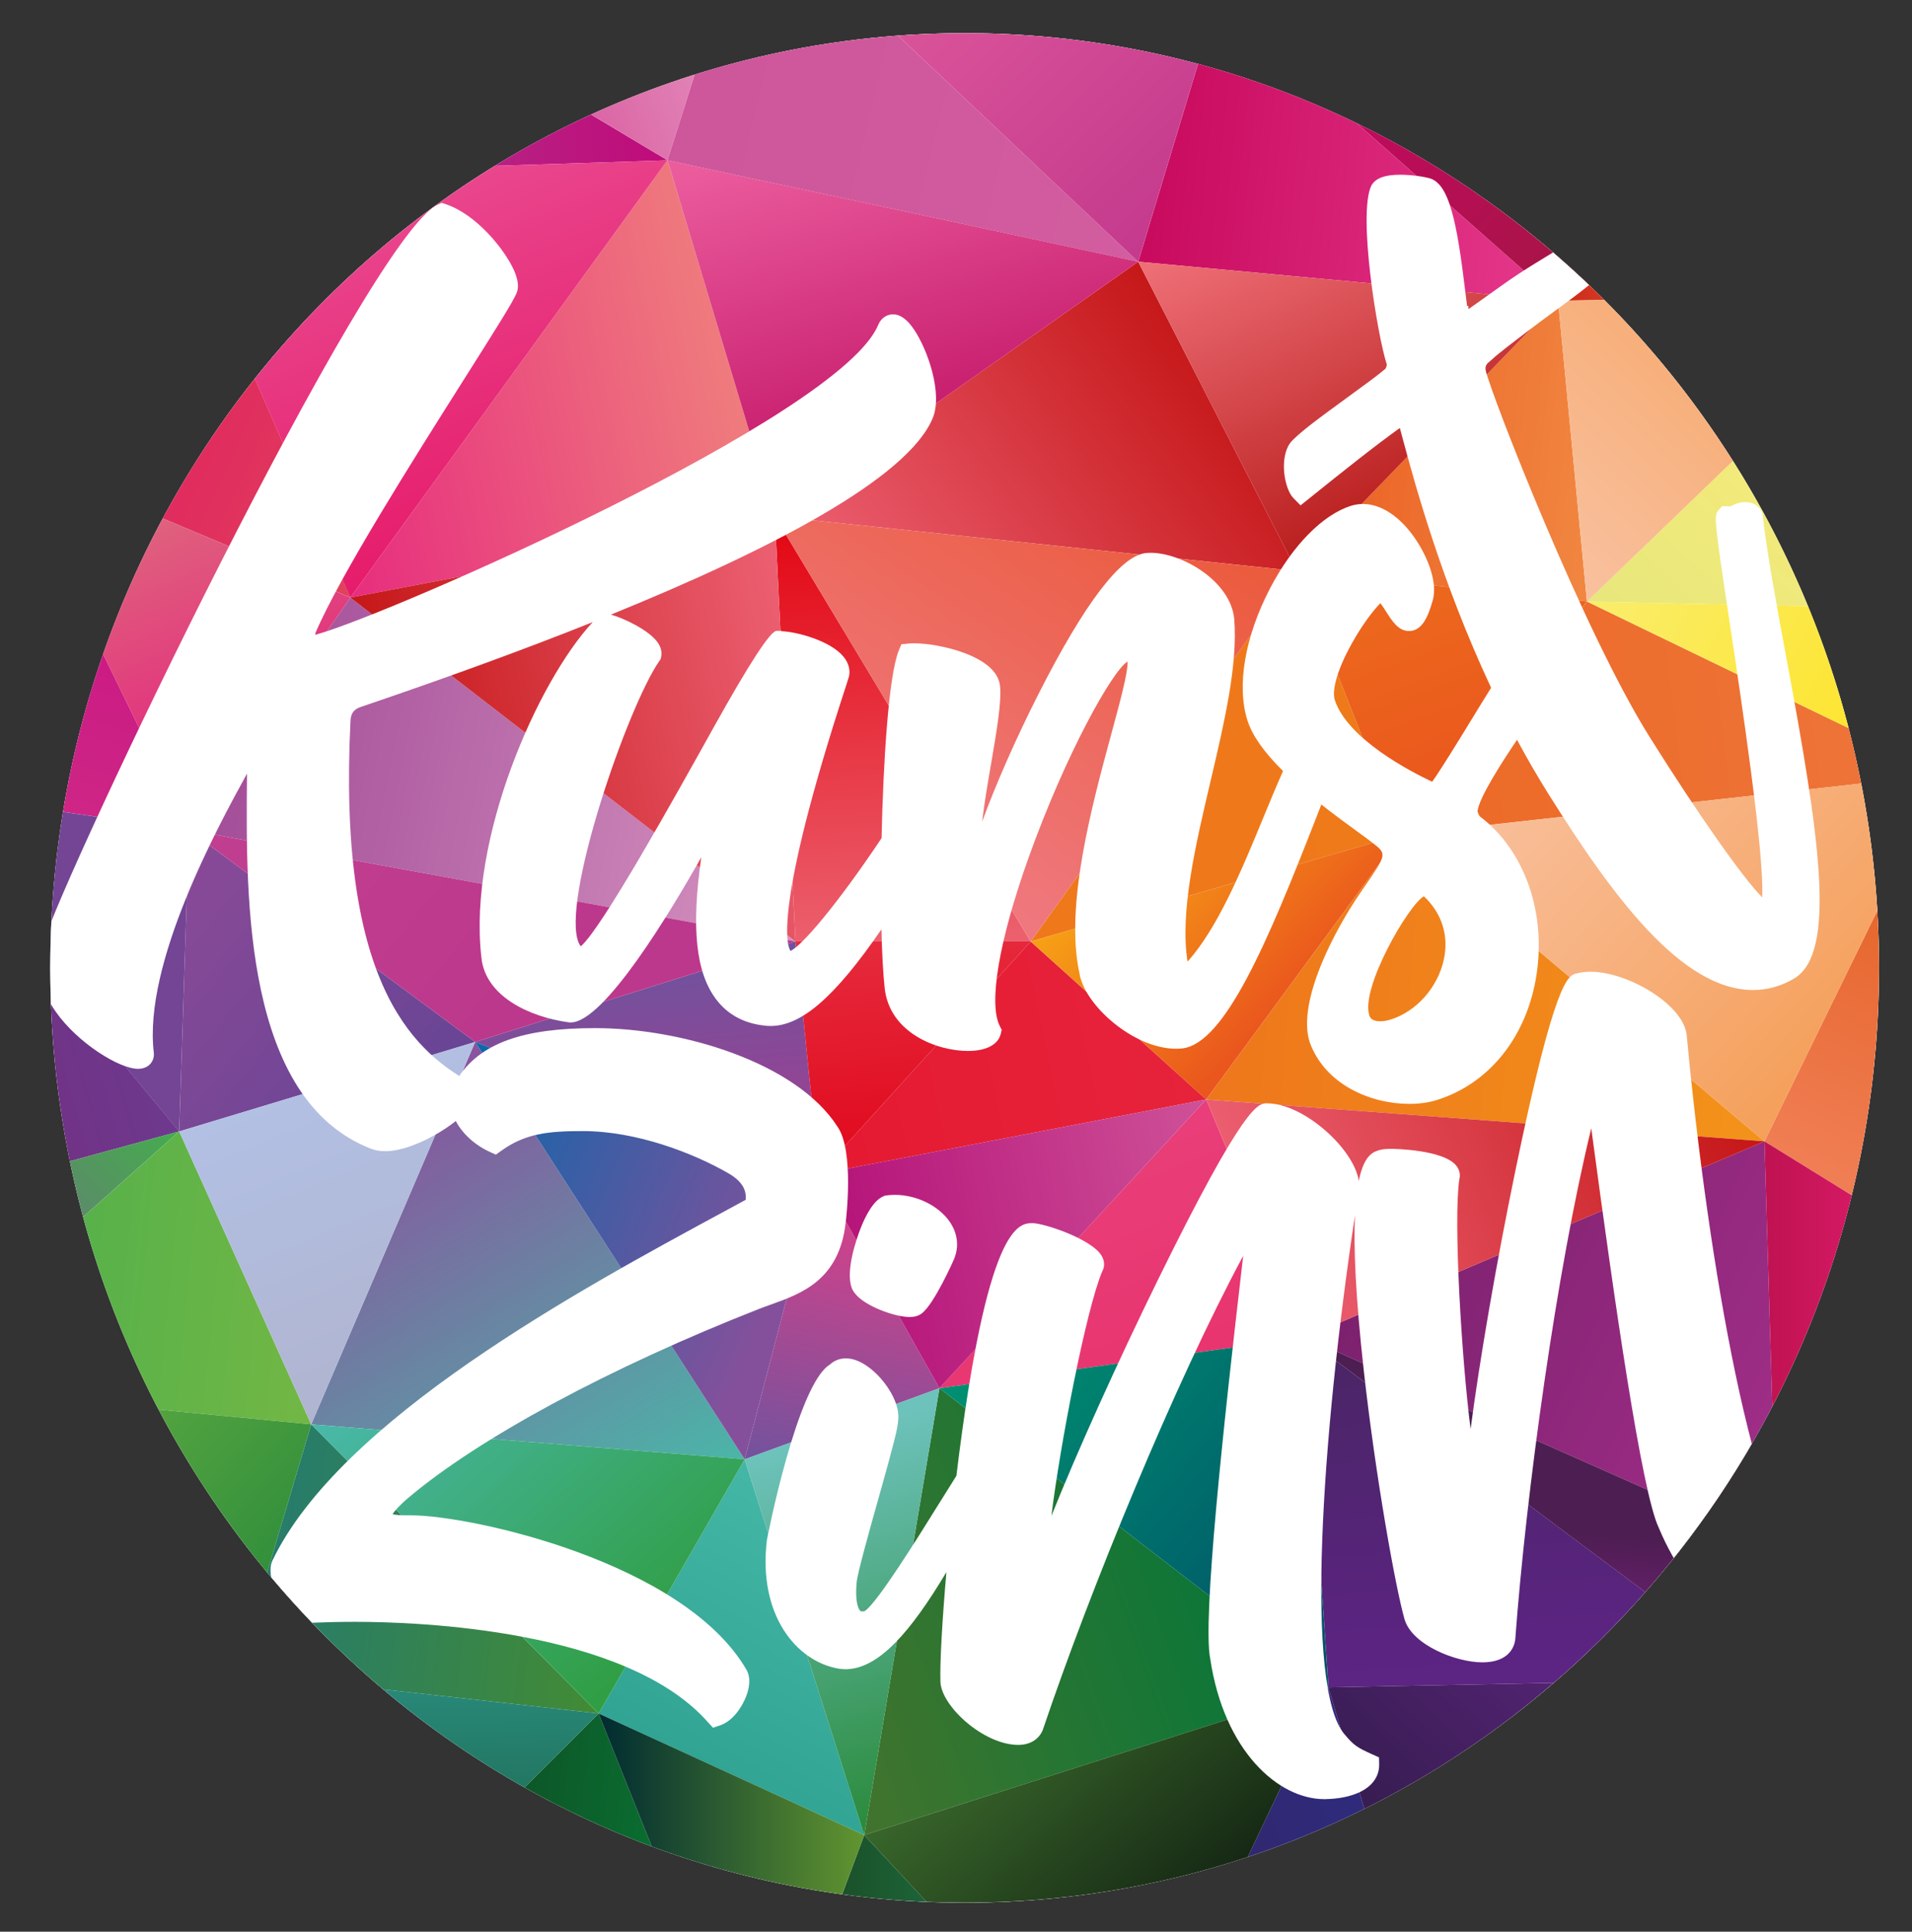 <?xml version="1.0" encoding="UTF-8"?>
<svg id="Laag_1" data-name="Laag 1" xmlns="http://www.w3.org/2000/svg" xmlns:xlink="http://www.w3.org/1999/xlink" viewBox="0 0 361.57 365.27">
  <rect x="0" y="0" width="361.57" height="365.27" fill="#333333" stroke="none"/>
  <defs>
    <style>
      .cls-1 {
        fill: none;
      }

      .cls-2 {
        fill: url(#Naamloos_verloop_53);
      }

      .cls-3 {
        fill: url(#Naamloos_verloop_65);
      }

      .cls-4 {
        fill: url(#Naamloos_verloop_67);
      }

      .cls-5 {
        fill: url(#Naamloos_verloop_66);
      }

      .cls-6 {
        fill: url(#Naamloos_verloop_63);
      }

      .cls-7 {
        fill: url(#Naamloos_verloop_50);
      }

      .cls-8 {
        fill: url(#Naamloos_verloop_52);
      }

      .cls-9 {
        fill: url(#Naamloos_verloop_51);
      }

      .cls-10 {
        fill: url(#Naamloos_verloop_69);
      }

      .cls-11 {
        fill: url(#Naamloos_verloop_68);
      }

      .cls-12 {
        fill: url(#Naamloos_verloop_62);
      }

      .cls-13 {
        fill: url(#Naamloos_verloop_49);
      }

      .cls-14 {
        fill: url(#Naamloos_verloop_48);
      }

      .cls-15 {
        fill: url(#Naamloos_verloop_47);
      }

      .cls-16 {
        fill: url(#Naamloos_verloop_46);
      }

      .cls-17 {
        fill: url(#Naamloos_verloop_45);
      }

      .cls-18 {
        fill: url(#Naamloos_verloop_44);
      }

      .cls-19 {
        fill: url(#Naamloos_verloop_43);
      }

      .cls-20 {
        fill: url(#Naamloos_verloop_41);
      }

      .cls-21 {
        fill: url(#Naamloos_verloop_31);
      }

      .cls-22 {
        fill: url(#Naamloos_verloop_33);
      }

      .cls-23 {
        fill: url(#Naamloos_verloop_32);
      }

      .cls-24 {
        fill: url(#Naamloos_verloop_30);
      }

      .cls-25 {
        fill: url(#Naamloos_verloop_27);
      }

      .cls-26 {
        fill: url(#Naamloos_verloop_29);
      }

      .cls-27 {
        fill: url(#Naamloos_verloop_28);
      }

      .cls-28 {
        fill: url(#Naamloos_verloop_21);
      }

      .cls-29 {
        fill: url(#Naamloos_verloop_23);
      }

      .cls-30 {
        fill: url(#Naamloos_verloop_24);
      }

      .cls-31 {
        fill: url(#Naamloos_verloop_22);
      }

      .cls-32 {
        fill: url(#Naamloos_verloop_12);
      }

      .cls-33 {
        fill: url(#Naamloos_verloop_11);
      }

      .cls-34 {
        fill: url(#Naamloos_verloop_10);
      }

      .cls-35 {
        fill: url(#Naamloos_verloop_25);
      }

      .cls-36 {
        fill: url(#Naamloos_verloop_26);
      }

      .cls-37 {
        fill: url(#Naamloos_verloop_93);
      }

      .cls-38 {
        fill: url(#Naamloos_verloop_92);
      }

      .cls-39 {
        fill: url(#Naamloos_verloop_95);
      }

      .cls-40 {
        fill: url(#Naamloos_verloop_94);
      }

      .cls-41 {
        fill: url(#Naamloos_verloop_91);
      }

      .cls-42 {
        fill: url(#Naamloos_verloop_90);
      }

      .cls-43 {
        fill: url(#Naamloos_verloop_84);
      }

      .cls-44 {
        fill: url(#Naamloos_verloop_85);
      }

      .cls-45 {
        fill: url(#Naamloos_verloop_86);
      }

      .cls-46 {
        fill: url(#Naamloos_verloop_89);
      }

      .cls-47 {
        fill: url(#Naamloos_verloop_87);
      }

      .cls-48 {
        fill: url(#Naamloos_verloop_73);
      }

      .cls-49 {
        fill: url(#Naamloos_verloop_75);
      }

      .cls-50 {
        fill: url(#Naamloos_verloop_74);
      }

      .cls-51 {
        fill: url(#Naamloos_verloop_71);
      }

      .cls-52 {
        fill: url(#Naamloos_verloop_72);
      }

      .cls-53 {
        fill: url(#Naamloos_verloop_97);
      }

      .cls-54 {
        fill: url(#Naamloos_verloop_70);
      }

      .cls-55 {
        fill: url(#Naamloos_verloop_88);
      }

      .cls-56 {
        fill: url(#Naamloos_verloop);
      }

      .cls-57 {
        clip-path: url(#clippath-17);
      }

      .cls-58 {
        clip-path: url(#clippath-19);
      }

      .cls-59 {
        clip-path: url(#clippath-11);
      }

      .cls-60 {
        clip-path: url(#clippath-16);
      }

      .cls-61 {
        clip-path: url(#clippath-18);
      }

      .cls-62 {
        clip-path: url(#clippath-10);
      }

      .cls-63 {
        clip-path: url(#clippath-15);
      }

      .cls-64 {
        clip-path: url(#clippath-13);
      }

      .cls-65 {
        clip-path: url(#clippath-14);
      }

      .cls-66 {
        clip-path: url(#clippath-12);
      }

      .cls-67 {
        clip-path: url(#clippath-61);
      }

      .cls-68 {
        clip-path: url(#clippath-67);
      }

      .cls-69 {
        clip-path: url(#clippath-68);
      }

      .cls-70 {
        clip-path: url(#clippath-65);
      }

      .cls-71 {
        clip-path: url(#clippath-62);
      }

      .cls-72 {
        clip-path: url(#clippath-64);
      }

      .cls-73 {
        clip-path: url(#clippath-66);
      }

      .cls-74 {
        clip-path: url(#clippath-63);
      }

      .cls-75 {
        clip-path: url(#clippath-75);
      }

      .cls-76 {
        clip-path: url(#clippath-50);
      }

      .cls-77 {
        clip-path: url(#clippath-70);
      }

      .cls-78 {
        clip-path: url(#clippath-74);
      }

      .cls-79 {
        clip-path: url(#clippath-71);
      }

      .cls-80 {
        clip-path: url(#clippath-73);
      }

      .cls-81 {
        clip-path: url(#clippath-72);
      }

      .cls-82 {
        clip-path: url(#clippath-51);
      }

      .cls-83 {
        clip-path: url(#clippath-59);
      }

      .cls-84 {
        clip-path: url(#clippath-31);
      }

      .cls-85 {
        clip-path: url(#clippath-32);
      }

      .cls-86 {
        clip-path: url(#clippath-33);
      }

      .cls-87 {
        clip-path: url(#clippath-34);
      }

      .cls-88 {
        clip-path: url(#clippath-35);
      }

      .cls-89 {
        clip-path: url(#clippath-39);
      }

      .cls-90 {
        clip-path: url(#clippath-36);
      }

      .cls-91 {
        clip-path: url(#clippath-37);
      }

      .cls-92 {
        clip-path: url(#clippath-38);
      }

      .cls-93 {
        clip-path: url(#clippath-20);
      }

      .cls-94 {
        clip-path: url(#clippath-21);
      }

      .cls-95 {
        clip-path: url(#clippath-22);
      }

      .cls-96 {
        clip-path: url(#clippath-69);
      }

      .cls-97 {
        clip-path: url(#clippath-41);
      }

      .cls-98 {
        clip-path: url(#clippath-42);
      }

      .cls-99 {
        clip-path: url(#clippath-43);
      }

      .cls-100 {
        clip-path: url(#clippath-44);
      }

      .cls-101 {
        clip-path: url(#clippath-45);
      }

      .cls-102 {
        clip-path: url(#clippath-49);
      }

      .cls-103 {
        clip-path: url(#clippath-40);
      }

      .cls-104 {
        clip-path: url(#clippath-46);
      }

      .cls-105 {
        clip-path: url(#clippath-47);
      }

      .cls-106 {
        clip-path: url(#clippath-48);
      }

      .cls-107 {
        clip-path: url(#clippath-90);
      }

      .cls-108 {
        clip-path: url(#clippath-95);
      }

      .cls-109 {
        clip-path: url(#clippath-93);
      }

      .cls-110 {
        clip-path: url(#clippath-99);
      }

      .cls-111 {
        clip-path: url(#clippath-94);
      }

      .cls-112 {
        clip-path: url(#clippath-96);
      }

      .cls-113 {
        clip-path: url(#clippath-85);
      }

      .cls-114 {
        clip-path: url(#clippath-86);
      }

      .cls-115 {
        clip-path: url(#clippath-87);
      }

      .cls-116 {
        clip-path: url(#clippath-89);
      }

      .cls-117 {
        clip-path: url(#clippath-84);
      }

      .cls-118 {
        clip-path: url(#clippath-88);
      }

      .cls-119 {
        clip-path: url(#clippath-92);
      }

      .cls-120 {
        clip-path: url(#clippath-97);
      }

      .cls-121 {
        clip-path: url(#clippath-91);
      }

      .cls-122 {
        clip-path: url(#clippath-98);
      }

      .cls-123 {
        clip-path: url(#clippath-1);
      }

      .cls-124 {
        clip-path: url(#clippath-3);
      }

      .cls-125 {
        clip-path: url(#clippath-4);
      }

      .cls-126 {
        clip-path: url(#clippath-2);
      }

      .cls-127 {
        clip-path: url(#clippath-7);
      }

      .cls-128 {
        clip-path: url(#clippath-6);
      }

      .cls-129 {
        clip-path: url(#clippath-9);
      }

      .cls-130 {
        clip-path: url(#clippath-8);
      }

      .cls-131 {
        clip-path: url(#clippath-5);
      }

      .cls-132 {
        clip-path: url(#clippath-163);
      }

      .cls-133 {
        clip-path: url(#clippath-165);
      }

      .cls-134 {
        clip-path: url(#clippath-160);
      }

      .cls-135 {
        clip-path: url(#clippath-161);
      }

      .cls-136 {
        clip-path: url(#clippath-168);
      }

      .cls-137 {
        clip-path: url(#clippath-167);
      }

      .cls-138 {
        clip-path: url(#clippath-162);
      }

      .cls-139 {
        clip-path: url(#clippath-169);
      }

      .cls-140 {
        clip-path: url(#clippath-164);
      }

      .cls-141 {
        clip-path: url(#clippath-166);
      }

      .cls-142 {
        clip-path: url(#clippath-178);
      }

      .cls-143 {
        clip-path: url(#clippath-172);
      }

      .cls-144 {
        clip-path: url(#clippath-171);
      }

      .cls-145 {
        clip-path: url(#clippath-179);
      }

      .cls-146 {
        clip-path: url(#clippath-173);
      }

      .cls-147 {
        clip-path: url(#clippath-176);
      }

      .cls-148 {
        clip-path: url(#clippath-175);
      }

      .cls-149 {
        clip-path: url(#clippath-181);
      }

      .cls-150 {
        clip-path: url(#clippath-180);
      }

      .cls-151 {
        clip-path: url(#clippath-192);
      }

      .cls-152 {
        clip-path: url(#clippath-193);
      }

      .cls-153 {
        clip-path: url(#clippath-109);
      }

      .cls-154 {
        clip-path: url(#clippath-100);
      }

      .cls-155 {
        clip-path: url(#clippath-118);
      }

      .cls-156 {
        clip-path: url(#clippath-114);
      }

      .cls-157 {
        clip-path: url(#clippath-119);
      }

      .cls-158 {
        clip-path: url(#clippath-111);
      }

      .cls-159 {
        clip-path: url(#clippath-110);
      }

      .cls-160 {
        clip-path: url(#clippath-113);
      }

      .cls-161 {
        clip-path: url(#clippath-112);
      }

      .cls-162 {
        clip-path: url(#clippath-117);
      }

      .cls-163 {
        clip-path: url(#clippath-115);
      }

      .cls-164 {
        clip-path: url(#clippath-116);
      }

      .cls-165 {
        clip-path: url(#clippath-170);
      }

      .cls-166 {
        clip-path: url(#clippath-177);
      }

      .cls-167 {
        clip-path: url(#clippath-151);
      }

      .cls-168 {
        clip-path: url(#clippath-159);
      }

      .cls-169 {
        clip-path: url(#clippath-150);
      }

      .cls-170 {
        clip-path: url(#clippath-143);
      }

      .cls-171 {
        clip-path: url(#clippath-144);
      }

      .cls-172 {
        clip-path: url(#clippath-141);
      }

      .cls-173 {
        clip-path: url(#clippath-142);
      }

      .cls-174 {
        clip-path: url(#clippath-149);
      }

      .cls-175 {
        clip-path: url(#clippath-140);
      }

      .cls-176 {
        clip-path: url(#clippath-145);
      }

      .cls-177 {
        clip-path: url(#clippath-146);
      }

      .cls-178 {
        clip-path: url(#clippath-147);
      }

      .cls-179 {
        clip-path: url(#clippath-120);
      }

      .cls-180 {
        clip-path: url(#clippath-125);
      }

      .cls-181 {
        clip-path: url(#clippath-122);
      }

      .cls-182 {
        clip-path: url(#clippath-121);
      }

      .cls-183 {
        clip-path: url(#clippath-124);
      }

      .cls-184 {
        clip-path: url(#clippath-126);
      }

      .cls-185 {
        clip-path: url(#clippath-134);
      }

      .cls-186 {
        clip-path: url(#clippath-133);
      }

      .cls-187 {
        clip-path: url(#clippath-136);
      }

      .cls-188 {
        clip-path: url(#clippath-139);
      }

      .cls-189 {
        clip-path: url(#clippath-137);
      }

      .cls-190 {
        clip-path: url(#clippath-138);
      }

      .cls-191 {
        clip-path: url(#clippath-135);
      }

      .cls-192 {
        fill: #fff;
      }

      .cls-193 {
        fill: url(#Naamloos_verloop_112);
      }

      .cls-194 {
        fill: url(#Naamloos_verloop_111);
      }

      .cls-195 {
        fill: url(#Naamloos_verloop_116);
      }

      .cls-196 {
        fill: url(#Naamloos_verloop_113);
      }

      .cls-197 {
        fill: url(#Naamloos_verloop_110);
      }

      .cls-198 {
        fill: url(#Naamloos_verloop_132);
      }

      .cls-199 {
        fill: url(#Naamloos_verloop_131);
      }

      .cls-200 {
        fill: url(#Naamloos_verloop_133);
      }

      .cls-201 {
        fill: url(#Naamloos_verloop_135);
      }

      .cls-202 {
        fill: url(#Naamloos_verloop_137);
      }

      .cls-203 {
        fill: url(#Naamloos_verloop_136);
      }

      .cls-204 {
        fill: url(#Naamloos_verloop_107);
      }

      .cls-205 {
        fill: url(#Naamloos_verloop_106);
      }

      .cls-206 {
        fill: url(#Naamloos_verloop_105);
      }

      .cls-207 {
        fill: url(#Naamloos_verloop_104);
      }

      .cls-208 {
        fill: url(#Naamloos_verloop_109);
      }

      .cls-209 {
        fill: url(#Naamloos_verloop_108);
      }

      .cls-210 {
        fill: url(#Naamloos_verloop_125);
      }

      .cls-211 {
        fill: url(#Naamloos_verloop_124);
      }

      .cls-212 {
        fill: url(#Naamloos_verloop_127);
      }

      .cls-213 {
        fill: url(#Naamloos_verloop_126);
      }

      .cls-214 {
        fill: url(#Naamloos_verloop_129);
      }

      .cls-215 {
        fill: url(#Naamloos_verloop_128);
      }

      .cls-216 {
        fill: url(#Naamloos_verloop_114);
      }

      .cls-217 {
        fill: url(#Naamloos_verloop_2);
      }

      .cls-218 {
        fill: url(#Naamloos_verloop_5);
      }

      .cls-219 {
        fill: url(#Naamloos_verloop_6);
      }

      .cls-220 {
        fill: url(#Naamloos_verloop_4);
      }

      .cls-221 {
        fill: url(#Naamloos_verloop_9);
      }

      .cls-222 {
        fill: url(#Naamloos_verloop_8);
      }

      .cls-223 {
        fill: url(#Naamloos_verloop_3);
      }

      .cls-224 {
        fill: url(#Naamloos_verloop_7);
      }

      .cls-225 {
        clip-path: url(#clippath);
      }
    </style>
    <clipPath id="clippath">
      <ellipse class="cls-1" cx="182.42" cy="183.03" rx="172.91" ry="176.76"/>
    </clipPath>
    <clipPath id="clippath-1">
      <ellipse class="cls-1" cx="182.41" cy="183.03" rx="172.91" ry="176.76"/>
    </clipPath>
    <clipPath id="clippath-2">
      <polygon class="cls-1" points="29.06 4.13 9.96 4.13 -1.84 30.7 -1.84 46.44 31.5 33.39 29.06 4.13"/>
    </clipPath>
    <clipPath id="clippath-3">
      <rect class="cls-1" x="-1.84" y="4.13" width="33.33" height="42.31"/>
    </clipPath>
    <linearGradient id="Naamloos_verloop" data-name="Naamloos verloop" x1="-223.54" y1="-393.04" x2="-222.54" y2="-393.04" gradientTransform="translate(-26780.62 -12590.58) rotate(-94.4) scale(65.51 -65.51)" gradientUnits="userSpaceOnUse">
      <stop offset="0" stop-color="#ae147b"/>
      <stop offset="1" stop-color="#cc4994"/>
    </linearGradient>
    <clipPath id="clippath-4">
      <ellipse class="cls-1" cx="182.41" cy="183.03" rx="172.91" ry="176.76"/>
    </clipPath>
    <clipPath id="clippath-5">
      <polygon class="cls-1" points="-1.84 4.13 -1.84 30.7 9.96 4.13 -1.84 4.13"/>
    </clipPath>
    <clipPath id="clippath-6">
      <rect class="cls-1" x="-1.84" y="4.13" width="11.79" height="26.57"/>
    </clipPath>
    <linearGradient id="Naamloos_verloop_2" data-name="Naamloos verloop 2" x1="-225.35" y1="-392.88" x2="-224.35" y2="-392.88" gradientTransform="translate(-36898.99 -8653.21) rotate(-106.58) scale(83.73 -83.73)" gradientUnits="userSpaceOnUse">
      <stop offset="0" stop-color="#ae147b"/>
      <stop offset="1" stop-color="#d14f97"/>
    </linearGradient>
    <clipPath id="clippath-7">
      <path class="cls-1" d="M93.55,31.37l32.68-1.06-14.47-8.65c-6.28,2.87-12.35,6.11-18.21,9.71Z"/>
    </clipPath>
    <linearGradient id="Naamloos_verloop_3" data-name="Naamloos verloop 3" x1="-225.79" y1="-385.61" x2="-224.79" y2="-385.61" gradientTransform="translate(20131.84 -37249.78) rotate(-2.02) scale(94.78 -94.78)" gradientUnits="userSpaceOnUse">
      <stop offset="0" stop-color="#a94895"/>
      <stop offset="1" stop-color="#c00a79"/>
    </linearGradient>
    <clipPath id="clippath-8">
      <ellipse class="cls-1" cx="182.41" cy="183.03" rx="172.91" ry="176.76"/>
    </clipPath>
    <clipPath id="clippath-9">
      <polygon class="cls-1" points="74.45 4.13 29.06 4.13 31.5 33.39 74.45 4.13"/>
    </clipPath>
    <clipPath id="clippath-10">
      <rect class="cls-1" x="29.06" y="4.13" width="45.39" height="29.25"/>
    </clipPath>
    <linearGradient id="Naamloos_verloop_4" data-name="Naamloos verloop 4" x1="-235.39" y1="-391.14" x2="-234.39" y2="-391.14" gradientTransform="translate(2486.36 25665.54) rotate(143.6) scale(56.47 -56.47)" gradientUnits="userSpaceOnUse">
      <stop offset="0" stop-color="#ae147b"/>
      <stop offset="1" stop-color="#e16fa1"/>
    </linearGradient>
    <clipPath id="clippath-11">
      <path class="cls-1" d="M131.36,14.1l-5.14,16.21,89.01,19.18L169.81,6.73c-13.29.98-26.16,3.49-38.45,7.37Z"/>
    </clipPath>
    <linearGradient id="Naamloos_verloop_5" data-name="Naamloos verloop 5" x1="-226.73" y1="-384.83" x2="-225.73" y2="-384.83" gradientTransform="translate(28192.18 -29409.59) rotate(13.13) scale(91.04 -91.04)" gradientUnits="userSpaceOnUse">
      <stop offset="0" stop-color="#ce569b"/>
      <stop offset="1" stop-color="#d25d9f"/>
    </linearGradient>
    <clipPath id="clippath-12">
      <path class="cls-1" d="M111.76,21.65l14.47,8.65,5.14-16.21c-6.72,2.13-13.27,4.66-19.61,7.56Z"/>
    </clipPath>
    <linearGradient id="Naamloos_verloop_6" data-name="Naamloos verloop 6" x1="-223.39" y1="-385.58" x2="-222.39" y2="-385.58" gradientTransform="translate(5519.6 -29396.15) rotate(-19.63) scale(67.16 -67.16)" gradientUnits="userSpaceOnUse">
      <stop offset="0" stop-color="#d44090"/>
      <stop offset="1" stop-color="#e69dc5"/>
    </linearGradient>
    <clipPath id="clippath-13">
      <path class="cls-1" d="M215.24,49.49l79.4,7.38-38.06-33.56c-9.56-4.65-19.6-8.42-30.02-11.23l-11.32,37.41Z"/>
    </clipPath>
    <linearGradient id="Naamloos_verloop_7" data-name="Naamloos verloop 7" x1="-225.89" y1="-384.52" x2="-224.89" y2="-384.52" gradientTransform="translate(21207.62 -28674.29) rotate(5.74) scale(79.74 -79.74)" gradientUnits="userSpaceOnUse">
      <stop offset="0" stop-color="#c90b5f"/>
      <stop offset="1" stop-color="#e73b8e"/>
    </linearGradient>
    <clipPath id="clippath-14">
      <path class="cls-1" d="M169.81,6.73l45.42,42.76,11.32-37.41c-14.09-3.79-28.89-5.81-44.14-5.81-4.23,0-8.44.15-12.6.46Z"/>
    </clipPath>
    <linearGradient id="Naamloos_verloop_8" data-name="Naamloos verloop 8" x1="-227.67" y1="-392.89" x2="-226.67" y2="-392.89" gradientTransform="translate(-43991.15 11374.03) rotate(-134.46) scale(100.5 -100.5)" gradientUnits="userSpaceOnUse">
      <stop offset="0" stop-color="#c4398d"/>
      <stop offset="1" stop-color="#e663a0"/>
    </linearGradient>
    <clipPath id="clippath-15">
      <path class="cls-1" d="M294.64,56.87l8.74-.15c-1.88-1.89-3.81-3.73-5.78-5.52l-2.96,5.67Z"/>
    </clipPath>
    <linearGradient id="Naamloos_verloop_9" data-name="Naamloos verloop 9" x1="-224.81" y1="-393.82" x2="-223.81" y2="-393.82" gradientTransform="translate(15058.21 25916.93) scale(65.67)" gradientUnits="userSpaceOnUse">
      <stop offset="0" stop-color="#ce2917"/>
      <stop offset="1" stop-color="#f4a180"/>
    </linearGradient>
    <clipPath id="clippath-16">
      <path class="cls-1" d="M294.64,56.87l2.96-5.68c-12.23-11.17-26.03-20.6-41.01-27.88l38.05,33.56Z"/>
    </clipPath>
    <linearGradient id="Naamloos_verloop_10" data-name="Naamloos verloop 10" x1="-227.7" y1="-393.46" x2="-226.7" y2="-393.46" gradientTransform="translate(-37166.92 10992.32) rotate(-136.33) scale(85.84 -85.84)" gradientUnits="userSpaceOnUse">
      <stop offset="0" stop-color="#a61545"/>
      <stop offset="1" stop-color="#d30270"/>
    </linearGradient>
    <clipPath id="clippath-17">
      <ellipse class="cls-1" cx="182.41" cy="183.03" rx="172.91" ry="176.76"/>
    </clipPath>
    <clipPath id="clippath-18">
      <polygon class="cls-1" points="401.78 27.98 399.57 4.13 392.66 4.13 360.31 55.73 401.78 27.98"/>
    </clipPath>
    <clipPath id="clippath-19">
      <rect class="cls-1" x="360.31" y="4.13" width="41.47" height="51.6"/>
    </clipPath>
    <linearGradient id="Naamloos_verloop_11" data-name="Naamloos verloop 11" x1="-218.9" y1="-396.99" x2="-217.9" y2="-396.99" gradientTransform="translate(-13460.21 -6128.45) rotate(-94.89) scale(33.42 -33.42)" gradientUnits="userSpaceOnUse">
      <stop offset="0" stop-color="#f3913f"/>
      <stop offset="1" stop-color="#faf3ac"/>
    </linearGradient>
    <clipPath id="clippath-20">
      <ellipse class="cls-1" cx="182.41" cy="183.03" rx="172.91" ry="176.76"/>
    </clipPath>
    <clipPath id="clippath-21">
      <polygon class="cls-1" points="392.66 4.13 323.07 4.13 360.31 55.73 392.66 4.13"/>
    </clipPath>
    <clipPath id="clippath-22">
      <rect class="cls-1" x="323.07" y="4.13" width="69.59" height="51.6"/>
    </clipPath>
    <linearGradient id="Naamloos_verloop_12" data-name="Naamloos verloop 12" x1="-234.16" y1="-388.33" x2="-233.16" y2="-388.33" gradientTransform="translate(16165.93 28660.61) rotate(120.08) scale(72.18 -72.18)" gradientUnits="userSpaceOnUse">
      <stop offset="0" stop-color="#f9b032"/>
      <stop offset="1" stop-color="#faf3a9"/>
    </linearGradient>
    <clipPath id="clippath-31">
      <ellipse class="cls-1" cx="182.41" cy="183.03" rx="172.91" ry="176.76"/>
    </clipPath>
    <clipPath id="clippath-32">
      <polygon class="cls-1" points="-1.84 76.88 -1.84 84.95 .82 85.41 -1.84 76.88"/>
    </clipPath>
    <clipPath id="clippath-33">
      <rect class="cls-1" x="-1.84" y="76.88" width="2.66" height="8.52"/>
    </clipPath>
    <linearGradient id="Naamloos_verloop_21" data-name="Naamloos verloop 21" x1="-224.71" y1="-380.84" x2="-223.71" y2="-380.84" gradientTransform="translate(13376.4 -15355.08) rotate(10.48) scale(46.24 -46.24)" gradientUnits="userSpaceOnUse">
      <stop offset="0" stop-color="#e12a85"/>
      <stop offset="1" stop-color="#e07f7e"/>
    </linearGradient>
    <clipPath id="clippath-34">
      <path class="cls-1" d="M30.77,98.03l35.49,14.96-18.07-41.4c-6.55,8.24-12.39,17.08-17.42,26.44Z"/>
    </clipPath>
    <linearGradient id="Naamloos_verloop_22" data-name="Naamloos verloop 22" x1="-227.37" y1="-383.48" x2="-226.37" y2="-383.48" gradientTransform="translate(25990.37 -17988.06) rotate(24.53) scale(70.98 -70.98)" gradientUnits="userSpaceOnUse">
      <stop offset="0" stop-color="#e01961"/>
      <stop offset="1" stop-color="#e0435b"/>
    </linearGradient>
    <clipPath id="clippath-35">
      <ellipse class="cls-1" cx="182.41" cy="183.03" rx="172.91" ry="176.76"/>
    </clipPath>
    <clipPath id="clippath-36">
      <polygon class="cls-1" points="31.5 33.39 31.5 33.39 -1.84 46.44 -1.84 76.88 .82 85.41 31.5 33.39"/>
    </clipPath>
    <clipPath id="clippath-37">
      <rect class="cls-1" x="-1.84" y="33.39" width="33.33" height="52.02"/>
    </clipPath>
    <linearGradient id="Naamloos_verloop_23" data-name="Naamloos verloop 23" x1="-221.29" y1="-397.8" x2="-220.29" y2="-397.8" gradientTransform="translate(-16180.32 -3665.89) rotate(-106.07) scale(36.53 -36.53)" gradientUnits="userSpaceOnUse">
      <stop offset="0" stop-color="#b0115c"/>
      <stop offset="1" stop-color="#c71671"/>
    </linearGradient>
    <clipPath id="clippath-38">
      <polygon class="cls-1" points="66.25 113 146.54 97.64 126.23 30.3 66.25 113"/>
    </clipPath>
    <linearGradient id="Naamloos_verloop_24" data-name="Naamloos verloop 24" x1="-224.74" y1="-385.54" x2="-223.74" y2="-385.54" gradientTransform="translate(11657.6 -34500.9) rotate(-11.7) scale(81.74 -81.74)" gradientUnits="userSpaceOnUse">
      <stop offset="0" stop-color="#e72d7e"/>
      <stop offset="1" stop-color="#ef7d7d"/>
    </linearGradient>
    <clipPath id="clippath-39">
      <path class="cls-1" d="M93.55,31.37c-17.33,10.63-32.68,24.28-45.37,40.23l18.07,41.4L126.22,30.31l-32.67,1.06ZM126.23,30.3h0Z"/>
    </clipPath>
    <linearGradient id="Naamloos_verloop_25" data-name="Naamloos verloop 25" x1="-225.82" y1="-392.92" x2="-224.82" y2="-392.92" gradientTransform="translate(-38877.46 -5323.93) rotate(-111.96) scale(86.83 -86.83)" gradientUnits="userSpaceOnUse">
      <stop offset="0" stop-color="#e61a69"/>
      <stop offset="1" stop-color="#ea5398"/>
    </linearGradient>
    <clipPath id="clippath-40">
      <polygon class="cls-1" points="215.24 49.49 146.54 97.64 245.24 107.98 215.24 49.49"/>
    </clipPath>
    <linearGradient id="Naamloos_verloop_26" data-name="Naamloos verloop 26" x1="-233.14" y1="-390.74" x2="-232.14" y2="-390.74" gradientTransform="translate(4452.12 37966.48) rotate(142.81) scale(83.83 -83.83)" gradientUnits="userSpaceOnUse">
      <stop offset="0" stop-color="#c51718"/>
      <stop offset="1" stop-color="#ec6072"/>
    </linearGradient>
    <clipPath id="clippath-41">
      <polygon class="cls-1" points="126.23 30.3 146.54 97.64 215.24 49.49 126.23 30.3"/>
    </clipPath>
    <linearGradient id="Naamloos_verloop_27" data-name="Naamloos verloop 27" x1="-224.68" y1="-393.47" x2="-223.68" y2="-393.47" gradientTransform="translate(-30715.89 -7701.56) rotate(-105.57) scale(70.32 -70.32)" gradientUnits="userSpaceOnUse">
      <stop offset="0" stop-color="#be0e62"/>
      <stop offset="1" stop-color="#eb5c9d"/>
    </linearGradient>
    <clipPath id="clippath-42">
      <polygon class="cls-1" points="294.64 56.87 245.24 107.98 300.1 113.74 294.64 56.87"/>
    </clipPath>
    <linearGradient id="Naamloos_verloop_28" data-name="Naamloos verloop 28" x1="-224.84" y1="-382.44" x2="-223.84" y2="-382.44" gradientTransform="translate(14952.96 -19477.81) rotate(6.48) scale(55.16 -55.16)" gradientUnits="userSpaceOnUse">
      <stop offset="0" stop-color="#eb6023"/>
      <stop offset="1" stop-color="#f18842"/>
    </linearGradient>
    <clipPath id="clippath-43">
      <polygon class="cls-1" points="215.24 49.49 245.24 107.98 294.64 56.87 215.24 49.49"/>
    </clipPath>
    <linearGradient id="Naamloos_verloop_29" data-name="Naamloos verloop 29" x1="-225.31" y1="-394.32" x2="-224.31" y2="-394.32" gradientTransform="translate(-29490.19 -2184.43) rotate(-115.35) scale(65.71 -65.71)" gradientUnits="userSpaceOnUse">
      <stop offset="0" stop-color="#b61918"/>
      <stop offset="1" stop-color="#ed6e75"/>
    </linearGradient>
    <clipPath id="clippath-44">
      <path class="cls-1" d="M300.1,113.74l41.81.9c-3.96-9.63-8.72-18.82-14.21-27.49l-27.6,26.59Z"/>
    </clipPath>
    <linearGradient id="Naamloos_verloop_30" data-name="Naamloos verloop 30" x1="-233.34" y1="-390.11" x2="-232.34" y2="-390.11" gradientTransform="translate(10398.29 36684.24) rotate(133.79) scale(83.54 -83.54)" gradientUnits="userSpaceOnUse">
      <stop offset="0" stop-color="#ffed78"/>
      <stop offset="1" stop-color="#e7e77c"/>
    </linearGradient>
    <clipPath id="clippath-45">
      <path class="cls-1" d="M294.64,56.87l5.47,56.88,27.6-26.6c-7-11.05-15.17-21.26-24.33-30.43l-8.74.15Z"/>
    </clipPath>
    <linearGradient id="Naamloos_verloop_31" data-name="Naamloos verloop 31" x1="-233.34" y1="-389.66" x2="-232.34" y2="-389.66" gradientTransform="translate(10358.35 36645.95) rotate(133.79) scale(83.54 -83.54)" gradientUnits="userSpaceOnUse">
      <stop offset="0" stop-color="#f59f59"/>
      <stop offset="1" stop-color="#f9c2a1"/>
    </linearGradient>
    <clipPath id="clippath-46">
      <ellipse class="cls-1" cx="182.41" cy="183.03" rx="172.91" ry="176.76"/>
    </clipPath>
    <clipPath id="clippath-47">
      <polygon class="cls-1" points="401.78 27.98 396.02 115.8 461.02 96.44 401.78 27.98"/>
    </clipPath>
    <clipPath id="clippath-48">
      <rect class="cls-1" x="396.02" y="27.98" width="65" height="87.82"/>
    </clipPath>
    <linearGradient id="Naamloos_verloop_32" data-name="Naamloos verloop 32" x1="-227.14" y1="-393.64" x2="-226.14" y2="-393.64" gradientTransform="translate(-40192.69 6287.37) rotate(-128.64) scale(90.47 -90.47)" gradientUnits="userSpaceOnUse">
      <stop offset="0" stop-color="#f9b032"/>
      <stop offset="1" stop-color="#faf3a9"/>
    </linearGradient>
    <clipPath id="clippath-49">
      <ellipse class="cls-1" cx="182.41" cy="183.03" rx="172.91" ry="176.76"/>
    </clipPath>
    <clipPath id="clippath-50">
      <polygon class="cls-1" points="401.78 27.98 396.02 115.8 360.31 55.73 401.78 27.98"/>
    </clipPath>
    <clipPath id="clippath-51">
      <rect class="cls-1" x="360.31" y="27.98" width="41.47" height="87.82"/>
    </clipPath>
    <linearGradient id="Naamloos_verloop_33" data-name="Naamloos verloop 33" x1="-220.19" y1="-385.95" x2="-219.19" y2="-385.95" gradientTransform="translate(-1913.01 -20952.02) rotate(-35.92) scale(47.6 -47.6)" gradientUnits="userSpaceOnUse">
      <stop offset="0" stop-color="#ffe21b"/>
      <stop offset="1" stop-color="#f9ed6c"/>
    </linearGradient>
    <clipPath id="clippath-59">
      <path class="cls-1" d="M11.9,153.52l23.83,3.42-16.24-33.28c-3.34,9.61-5.9,19.58-7.59,29.86Z"/>
    </clipPath>
    <linearGradient id="Naamloos_verloop_41" data-name="Naamloos verloop 41" x1="-234.33" y1="-386.9" x2="-233.33" y2="-386.9" gradientTransform="translate(20250.02 22582.22) rotate(106.85) scale(66.84 -66.84)" gradientUnits="userSpaceOnUse">
      <stop offset="0" stop-color="#c91081"/>
      <stop offset="1" stop-color="#ce2786"/>
    </linearGradient>
    <clipPath id="clippath-61">
      <ellipse class="cls-1" cx="182.41" cy="183.03" rx="172.91" ry="176.76"/>
    </clipPath>
    <clipPath id="clippath-62">
      <polygon class="cls-1" points=".82 85.41 -1.84 84.95 -1.84 93.52 .82 85.41"/>
    </clipPath>
    <clipPath id="clippath-63">
      <rect class="cls-1" x="-1.84" y="84.95" width="2.66" height="8.56"/>
    </clipPath>
    <linearGradient id="Naamloos_verloop_43" data-name="Naamloos verloop 43" x1="-234.33" y1="-387.05" x2="-233.33" y2="-387.05" gradientTransform="translate(20222.92 22574.01) rotate(106.85) scale(66.84 -66.84)" gradientUnits="userSpaceOnUse">
      <stop offset="0" stop-color="#dd5271"/>
      <stop offset="1" stop-color="#e05c73"/>
    </linearGradient>
    <clipPath id="clippath-64">
      <polygon class="cls-1" points="66.25 113 35.73 156.94 150.42 178.03 66.25 113"/>
    </clipPath>
    <linearGradient id="Naamloos_verloop_44" data-name="Naamloos verloop 44" x1="-227" y1="-385.76" x2="-226" y2="-385.76" gradientTransform="translate(34777.67 -38810.07) rotate(11.26) scale(116.59 -116.59)" gradientUnits="userSpaceOnUse">
      <stop offset="0" stop-color="#a14b97"/>
      <stop offset="1" stop-color="#d592bf"/>
    </linearGradient>
    <clipPath id="clippath-65">
      <path class="cls-1" d="M19.49,123.67l16.24,33.28,30.52-43.95-35.48-14.97c-4.39,8.18-8.18,16.74-11.28,25.64Z"/>
    </clipPath>
    <linearGradient id="Naamloos_verloop_45" data-name="Naamloos verloop 45" x1="-225.76" y1="-393.44" x2="-224.76" y2="-393.44" gradientTransform="translate(-35867.14 -3359.7) rotate(-114.27) scale(79.56 -79.56)" gradientUnits="userSpaceOnUse">
      <stop offset="0" stop-color="#e11f7e"/>
      <stop offset="1" stop-color="#e0807c"/>
    </linearGradient>
    <clipPath id="clippath-66">
      <polygon class="cls-1" points="146.54 97.64 150.42 178.03 194.91 178.03 146.54 97.64"/>
    </clipPath>
    <linearGradient id="Naamloos_verloop_46" data-name="Naamloos verloop 46" x1="-232.51" y1="-385.86" x2="-231.51" y2="-385.86" gradientTransform="translate(32084.66 17441.74) rotate(87.45) scale(80.63 -80.63)" gradientUnits="userSpaceOnUse">
      <stop offset="0" stop-color="#e30613"/>
      <stop offset="1" stop-color="#ec606e"/>
    </linearGradient>
    <clipPath id="clippath-67">
      <polygon class="cls-1" points="66.25 113 150.42 178.03 146.54 97.64 66.25 113"/>
    </clipPath>
    <linearGradient id="Naamloos_verloop_47" data-name="Naamloos verloop 47" x1="-224.74" y1="-385.43" x2="-223.74" y2="-385.43" gradientTransform="translate(11672.64 -34428.28) rotate(-11.7) scale(81.74 -81.74)" gradientUnits="userSpaceOnUse">
      <stop offset="0" stop-color="#c51718"/>
      <stop offset="1" stop-color="#ec6072"/>
    </linearGradient>
    <clipPath id="clippath-68">
      <polygon class="cls-1" points="194.91 178.03 264.9 157.85 245.24 107.98 194.91 178.03"/>
    </clipPath>
    <linearGradient id="Naamloos_verloop_48" data-name="Naamloos verloop 48" x1="-223.92" y1="-385.55" x2="-222.92" y2="-385.55" gradientTransform="translate(7387.55 -31502.28) rotate(-17.34) scale(72.82 -72.82)" gradientUnits="userSpaceOnUse">
      <stop offset="0" stop-color="#ef781a"/>
      <stop offset="1" stop-color="#ef7a1a"/>
    </linearGradient>
    <clipPath id="clippath-69">
      <path class="cls-1" d="M245.24,107.98h0ZM146.54,97.64l48.37,80.39,50.33-70.04-98.7-10.35Z"/>
    </clipPath>
    <linearGradient id="Naamloos_verloop_49" data-name="Naamloos verloop 49" x1="-233.24" y1="-388.66" x2="-232.24" y2="-388.66" gradientTransform="translate(17016.34 35369.67) rotate(123.58) scale(86.19 -86.19)" gradientUnits="userSpaceOnUse">
      <stop offset="0" stop-color="#eb5939"/>
      <stop offset="1" stop-color="#ef787e"/>
    </linearGradient>
    <clipPath id="clippath-70">
      <path class="cls-1" d="M264.9,157.85l87.07-9.69c-.69-3.53-1.49-7.02-2.38-10.47l-49.48-23.94-35.21,44.1Z"/>
    </clipPath>
    <linearGradient id="Naamloos_verloop_50" data-name="Naamloos verloop 50" x1="-225.75" y1="-386.04" x2="-224.75" y2="-386.04" gradientTransform="translate(18653.89 -42266.12) rotate(-6.87) scale(103.36 -103.36)" gradientUnits="userSpaceOnUse">
      <stop offset="0" stop-color="#ec6924"/>
      <stop offset="1" stop-color="#ee753b"/>
    </linearGradient>
    <clipPath id="clippath-71">
      <path class="cls-1" d="M300.1,113.74h0ZM245.24,107.98l19.65,49.86,35.2-44.1-54.85-5.76Z"/>
    </clipPath>
    <linearGradient id="Naamloos_verloop_51" data-name="Naamloos verloop 51" x1="-223.99" y1="-395.2" x2="-222.99" y2="-395.2" gradientTransform="translate(-23722.46 -3879.57) rotate(-110.01) scale(53.58 -53.58)" gradientUnits="userSpaceOnUse">
      <stop offset="0" stop-color="#ea551d"/>
      <stop offset="1" stop-color="#ed6d1d"/>
    </linearGradient>
    <clipPath id="clippath-72">
      <ellipse class="cls-1" cx="182.41" cy="183.03" rx="172.91" ry="176.76"/>
    </clipPath>
    <clipPath id="clippath-73">
      <polygon class="cls-1" points="396.02 115.8 367.63 146.41 402.81 176.57 396.02 115.8"/>
    </clipPath>
    <clipPath id="clippath-74">
      <rect class="cls-1" x="367.63" y="115.8" width="35.18" height="60.77"/>
    </clipPath>
    <linearGradient id="Naamloos_verloop_52" data-name="Naamloos verloop 52" x1="-223.3" y1="-393.47" x2="-222.3" y2="-393.47" gradientTransform="translate(-24946.41 -10932.55) rotate(-95.9) scale(61.15 -61.15)" gradientUnits="userSpaceOnUse">
      <stop offset="0" stop-color="#e3c27c"/>
      <stop offset="1" stop-color="#f5b122"/>
    </linearGradient>
    <clipPath id="clippath-75">
      <path class="cls-1" d="M300.1,113.74l49.48,23.94c-2.05-7.91-4.62-15.61-7.67-23.04l-41.81-.9Z"/>
    </clipPath>
    <linearGradient id="Naamloos_verloop_53" data-name="Naamloos verloop 53" x1="-229.13" y1="-394.14" x2="-228.13" y2="-394.14" gradientTransform="translate(-29013.8 18644.13) rotate(-152.36) scale(76.15 -76.15)" gradientUnits="userSpaceOnUse">
      <stop offset="0" stop-color="#ffe21b"/>
      <stop offset="1" stop-color="#f9ed6c"/>
    </linearGradient>
    <clipPath id="clippath-84">
      <path class="cls-1" d="M13.21,219.58l20.68-5.64-24.38-29.41c.1,12.01,1.37,23.74,3.7,35.05Z"/>
    </clipPath>
    <linearGradient id="Naamloos_verloop_62" data-name="Naamloos verloop 62" x1="-224.39" y1="-385.91" x2="-223.39" y2="-385.91" gradientTransform="translate(8454.73 -34554.73) rotate(-16.44) scale(80.2 -80.2)" gradientUnits="userSpaceOnUse">
      <stop offset="0" stop-color="#7a2171"/>
      <stop offset="1" stop-color="#6d398e"/>
    </linearGradient>
    <clipPath id="clippath-85">
      <polygon class="cls-1" points="33.89 213.95 89.85 197.03 35.73 156.94 33.89 213.95"/>
    </clipPath>
    <linearGradient id="Naamloos_verloop_63" data-name="Naamloos verloop 63" x1="-228.03" y1="-395.38" x2="-227.03" y2="-395.38" gradientTransform="translate(-28536.33 11360.93) rotate(-141.27) scale(67.3 -67.3)" gradientUnits="userSpaceOnUse">
      <stop offset="0" stop-color="#684595"/>
      <stop offset="1" stop-color="#8b4a97"/>
    </linearGradient>
    <clipPath id="clippath-86">
      <path class="cls-1" d="M9.5,183.03c0,.51,0,1.01,0,1.52l24.38,29.41,1.85-57.01-23.83-3.42c-1.59,9.58-2.41,19.44-2.41,29.5Z"/>
    </clipPath>
    <linearGradient id="Naamloos_verloop_65" data-name="Naamloos verloop 65" x1="-226.95" y1="-393.6" x2="-225.95" y2="-393.6" gradientTransform="translate(-37967.6 5197.02) rotate(-127.44) scale(84.38 -84.38)" gradientUnits="userSpaceOnUse">
      <stop offset="0" stop-color="#734594"/>
      <stop offset="1" stop-color="#744595"/>
    </linearGradient>
    <clipPath id="clippath-87">
      <path class="cls-1" d="M89.85,197.03l65.07,24.98-4.5-43.98-60.57,19ZM150.42,178.03h0Z"/>
    </clipPath>
    <linearGradient id="Naamloos_verloop_66" data-name="Naamloos verloop 66" x1="-221.28" y1="-395.1" x2="-220.28" y2="-395.1" gradientTransform="translate(-18185.85 -7871.24) rotate(-95.4) scale(44.21 -44.21)" gradientUnits="userSpaceOnUse">
      <stop offset="0" stop-color="#a63d8f"/>
      <stop offset="1" stop-color="#6d539e"/>
    </linearGradient>
    <clipPath id="clippath-88">
      <polygon class="cls-1" points="35.73 156.94 89.85 197.03 150.42 178.03 35.73 156.94"/>
    </clipPath>
    <linearGradient id="Naamloos_verloop_67" data-name="Naamloos verloop 67" x1="-228.04" y1="-394.92" x2="-227.04" y2="-394.92" gradientTransform="translate(-29070.14 11538.98) rotate(-141.27) scale(68.64 -68.64)" gradientUnits="userSpaceOnUse">
      <stop offset="0" stop-color="#bc388c"/>
      <stop offset="1" stop-color="#c13f90"/>
    </linearGradient>
    <clipPath id="clippath-89">
      <polygon class="cls-1" points="154.92 222.01 228.1 207.9 194.91 178.03 154.92 222.01"/>
    </clipPath>
    <linearGradient id="Naamloos_verloop_68" data-name="Naamloos verloop 68" x1="-224.37" y1="-385.22" x2="-223.37" y2="-385.22" gradientTransform="translate(10652.63 -31308.08) rotate(-11.79) scale(74.52 -74.52)" gradientUnits="userSpaceOnUse">
      <stop offset="0" stop-color="#e51931"/>
      <stop offset="1" stop-color="#e6233b"/>
    </linearGradient>
    <clipPath id="clippath-90">
      <polygon class="cls-1" points="150.42 178.03 154.92 222.01 194.91 178.03 150.42 178.03"/>
    </clipPath>
    <linearGradient id="Naamloos_verloop_69" data-name="Naamloos verloop 69" x1="-221.28" y1="-395.04" x2="-220.28" y2="-395.04" gradientTransform="translate(-18132.95 -7876.16) rotate(-95.4) scale(44.21 -44.21)" gradientUnits="userSpaceOnUse">
      <stop offset="0" stop-color="#e1081c"/>
      <stop offset="1" stop-color="#e62c3e"/>
    </linearGradient>
    <clipPath id="clippath-91">
      <polygon class="cls-1" points="264.9 157.85 228.1 207.9 333.67 215.82 264.9 157.85"/>
    </clipPath>
    <linearGradient id="Naamloos_verloop_70" data-name="Naamloos verloop 70" x1="-226.45" y1="-385.63" x2="-225.45" y2="-385.63" gradientTransform="translate(27429.2 -38569.94) rotate(4.64) scale(105.87 -105.87)" gradientUnits="userSpaceOnUse">
      <stop offset="0" stop-color="#ee771b"/>
      <stop offset="1" stop-color="#f3931a"/>
    </linearGradient>
    <clipPath id="clippath-92">
      <path class="cls-1" d="M194.91,178.03l33.18,29.87,36.8-50.05-69.98,20.18ZM264.9,157.85h0Z"/>
    </clipPath>
    <linearGradient id="Naamloos_verloop_71" data-name="Naamloos verloop 71" x1="-226.93" y1="-397.94" x2="-225.93" y2="-397.94" gradientTransform="translate(-19400.1 5841.87) rotate(-135.74) scale(44.61 -44.61)" gradientUnits="userSpaceOnUse">
      <stop offset="0" stop-color="#ea561d"/>
      <stop offset="1" stop-color="#f7a515"/>
    </linearGradient>
    <clipPath id="clippath-93">
      <path class="cls-1" d="M333.67,215.82l16.51,10.21c3.36-13.76,5.15-28.17,5.15-43,0-3.63-.11-7.25-.32-10.83l-21.34,43.62Z"/>
    </clipPath>
    <linearGradient id="Naamloos_verloop_72" data-name="Naamloos verloop 72" x1="-233.77" y1="-388.15" x2="-232.77" y2="-388.15" gradientTransform="translate(20039.28 28640.43) rotate(114.32) scale(76.41 -76.41)" gradientUnits="userSpaceOnUse">
      <stop offset="0" stop-color="#e15a19"/>
      <stop offset="1" stop-color="#f07e54"/>
    </linearGradient>
    <clipPath id="clippath-94">
      <path class="cls-1" d="M264.9,157.85l68.77,57.97,21.34-43.62c-.48-8.18-1.51-16.2-3.04-24.05l-87.07,9.7Z"/>
    </clipPath>
    <linearGradient id="Naamloos_verloop_73" data-name="Naamloos verloop 73" x1="-227.84" y1="-393.29" x2="-226.84" y2="-393.29" gradientTransform="translate(-38611.93 12517.1) rotate(-137.62) scale(89.88 -89.88)" gradientUnits="userSpaceOnUse">
      <stop offset="0" stop-color="#f59f59"/>
      <stop offset="1" stop-color="#f9c2a1"/>
    </linearGradient>
    <clipPath id="clippath-95">
      <ellipse class="cls-1" cx="182.41" cy="183.03" rx="172.91" ry="176.76"/>
    </clipPath>
    <clipPath id="clippath-96">
      <polygon class="cls-1" points="402.81 176.57 359.4 231.73 446.74 208.98 402.81 176.57"/>
    </clipPath>
    <clipPath id="clippath-97">
      <rect class="cls-1" x="359.4" y="176.57" width="87.35" height="55.16"/>
    </clipPath>
    <linearGradient id="Naamloos_verloop_74" data-name="Naamloos verloop 74" x1="-224.87" y1="-386.15" x2="-223.87" y2="-386.15" gradientTransform="translate(10429.69 -38828.87) rotate(-15.75) scale(90.24 -90.24)" gradientUnits="userSpaceOnUse">
      <stop offset="0" stop-color="#f08db9"/>
      <stop offset="1" stop-color="#eeabcd"/>
    </linearGradient>
    <clipPath id="clippath-98">
      <ellipse class="cls-1" cx="182.41" cy="183.03" rx="172.91" ry="176.76"/>
    </clipPath>
    <clipPath id="clippath-99">
      <polygon class="cls-1" points="402.81 176.57 359.4 231.73 367.63 146.41 402.81 176.57"/>
    </clipPath>
    <clipPath id="clippath-100">
      <rect class="cls-1" x="359.4" y="146.41" width="43.41" height="85.32"/>
    </clipPath>
    <linearGradient id="Naamloos_verloop_75" data-name="Naamloos verloop 75" x1="-224.23" y1="-391.4" x2="-223.23" y2="-391.4" gradientTransform="translate(-31333.62 -21889.88) rotate(-84.91) scale(85.72 -85.72)" gradientUnits="userSpaceOnUse">
      <stop offset="0" stop-color="#ee713f"/>
      <stop offset="1" stop-color="#ef7c54"/>
    </linearGradient>
    <clipPath id="clippath-109">
      <path class="cls-1" d="M15.71,230.13c3.45,12.78,8.26,24.98,14.28,36.42l28.86,2.79-24.96-55.39-18.18,16.18Z"/>
    </clipPath>
    <linearGradient id="Naamloos_verloop_84" data-name="Naamloos verloop 84" x1="-225.88" y1="-384.42" x2="-224.88" y2="-384.42" gradientTransform="translate(20898.57 -28117.83) rotate(5.98) scale(79.02 -79.02)" gradientUnits="userSpaceOnUse">
      <stop offset="0" stop-color="#44ad4d"/>
      <stop offset="1" stop-color="#72b745"/>
    </linearGradient>
    <clipPath id="clippath-110">
      <path class="cls-1" d="M13.21,219.58c.73,3.56,1.57,7.07,2.5,10.54l18.18-16.18-20.68,5.64Z"/>
    </clipPath>
    <linearGradient id="Naamloos_verloop_85" data-name="Naamloos verloop 85" x1="-234.1" y1="-390.01" x2="-233.1" y2="-390.01" gradientTransform="translate(7359.17 32051.09) rotate(136.07) scale(71.82 -71.82)" gradientUnits="userSpaceOnUse">
      <stop offset="0" stop-color="#44ad4d"/>
      <stop offset="1" stop-color="#844f9a"/>
    </linearGradient>
    <clipPath id="clippath-111">
      <polygon class="cls-1" points="89.85 197.04 58.85 269.34 140.82 275.95 89.85 197.03 89.85 197.04"/>
    </clipPath>
    <linearGradient id="Naamloos_verloop_86" data-name="Naamloos verloop 86" x1="-226.62" y1="-393.23" x2="-225.62" y2="-393.23" gradientTransform="translate(-42477.41 928.16) rotate(-120.82) scale(93.89 -93.89)" gradientUnits="userSpaceOnUse">
      <stop offset="0" stop-color="#49b8a8"/>
      <stop offset="1" stop-color="#88559e"/>
    </linearGradient>
    <clipPath id="clippath-112">
      <polygon class="cls-1" points="33.89 213.95 58.85 269.34 89.85 197.04 89.85 197.03 33.89 213.95"/>
    </clipPath>
    <linearGradient id="Naamloos_verloop_87" data-name="Naamloos verloop 87" x1="-224.77" y1="-394.59" x2="-223.77" y2="-394.59" gradientTransform="translate(-27297.14 -3128.68) rotate(-112.6) scale(60.73 -60.73)" gradientUnits="userSpaceOnUse">
      <stop offset="0" stop-color="#b0b4cf"/>
      <stop offset="1" stop-color="#b2c0e4"/>
    </linearGradient>
    <clipPath id="clippath-113">
      <polygon class="cls-1" points="154.92 222.01 140.82 275.95 177.65 262.5 154.92 222.01"/>
    </clipPath>
    <linearGradient id="Naamloos_verloop_88" data-name="Naamloos verloop 88" x1="-235.36" y1="-386.37" x2="-234.36" y2="-386.37" gradientTransform="translate(18021.86 18032.1) rotate(103.57) scale(55.74 -55.74)" gradientUnits="userSpaceOnUse">
      <stop offset="0" stop-color="#dd4088"/>
      <stop offset="1" stop-color="#6f539e"/>
    </linearGradient>
    <clipPath id="clippath-114">
      <polygon class="cls-1" points="89.85 197.03 140.82 275.95 154.92 222.01 89.85 197.03"/>
    </clipPath>
    <linearGradient id="Naamloos_verloop_89" data-name="Naamloos verloop 89" x1="-227.12" y1="-383.04" x2="-226.12" y2="-383.04" gradientTransform="translate(24427.64 -17975.37) rotate(22.56) scale(68.25 -68.25)" gradientUnits="userSpaceOnUse">
      <stop offset="0" stop-color="#16a"/>
      <stop offset="1" stop-color="#85509b"/>
    </linearGradient>
    <clipPath id="clippath-115">
      <polygon class="cls-1" points="228.09 207.9 177.65 262.5 246.76 252.91 228.1 207.9 228.09 207.9"/>
    </clipPath>
    <linearGradient id="Naamloos_verloop_90" data-name="Naamloos verloop 90" x1="-223.66" y1="-396.22" x2="-222.66" y2="-396.22" gradientTransform="translate(-21696.54 -3009.21) rotate(-110.96) scale(48.71 -48.71)" gradientUnits="userSpaceOnUse">
      <stop offset="0" stop-color="#e8346e"/>
      <stop offset="1" stop-color="#e93f7a"/>
    </linearGradient>
    <clipPath id="clippath-116">
      <polygon class="cls-1" points="154.92 222.01 177.65 262.5 228.09 207.9 228.1 207.9 154.92 222.01"/>
    </clipPath>
    <linearGradient id="Naamloos_verloop_91" data-name="Naamloos verloop 91" x1="-224.37" y1="-385.16" x2="-223.37" y2="-385.16" gradientTransform="translate(10660.6 -31269.88) rotate(-11.79) scale(74.52 -74.52)" gradientUnits="userSpaceOnUse">
      <stop offset="0" stop-color="#b41178"/>
      <stop offset="1" stop-color="#ce5097"/>
    </linearGradient>
    <clipPath id="clippath-117">
      <path class="cls-1" d="M333.67,215.82l-86.91,37.09,75.79,33.69c4.64-6.55,8.86-13.44,12.6-20.63l-1.48-50.15Z"/>
    </clipPath>
    <linearGradient id="Naamloos_verloop_92" data-name="Naamloos verloop 92" x1="-227.74" y1="-384.95" x2="-226.74" y2="-384.95" gradientTransform="translate(36555.78 -23971.05) rotate(25.7) scale(97.55 -97.55)" gradientUnits="userSpaceOnUse">
      <stop offset="0" stop-color="#79206c"/>
      <stop offset="1" stop-color="#a12e88"/>
    </linearGradient>
    <clipPath id="clippath-118">
      <polygon class="cls-1" points="228.1 207.9 246.76 252.91 333.67 215.82 228.1 207.9"/>
    </clipPath>
    <linearGradient id="Naamloos_verloop_93" data-name="Naamloos verloop 93" x1="-232.23" y1="-391.03" x2="-231.23" y2="-391.03" gradientTransform="translate(-4091.92 42938.47) rotate(155.2) scale(94.46 -94.46)" gradientUnits="userSpaceOnUse">
      <stop offset="0" stop-color="#c51718"/>
      <stop offset="1" stop-color="#ec6072"/>
    </linearGradient>
    <clipPath id="clippath-119">
      <ellipse class="cls-1" cx="182.41" cy="183.03" rx="172.91" ry="176.76"/>
    </clipPath>
    <clipPath id="clippath-120">
      <polygon class="cls-1" points="359.4 231.73 335.93 292.55 444.52 291.74 359.4 231.73"/>
    </clipPath>
    <clipPath id="clippath-121">
      <rect class="cls-1" x="335.93" y="231.73" width="108.59" height="60.82"/>
    </clipPath>
    <linearGradient id="Naamloos_verloop_94" data-name="Naamloos verloop 94" x1="-228.27" y1="-393.21" x2="-227.27" y2="-393.21" gradientTransform="translate(-43275.18 18419.12) rotate(-142.65) scale(104.08 -104.08)" gradientUnits="userSpaceOnUse">
      <stop offset="0" stop-color="#d32a87"/>
      <stop offset="1" stop-color="#d32e89"/>
    </linearGradient>
    <clipPath id="clippath-122">
      <path class="cls-1" d="M333.67,215.82l1.48,50.15c6.51-12.5,11.59-25.89,15.03-39.94l-16.51-10.21Z"/>
    </clipPath>
    <linearGradient id="Naamloos_verloop_95" data-name="Naamloos verloop 95" x1="-219.18" y1="-402.73" x2="-218.18" y2="-402.73" gradientTransform="translate(5972.88 10602.48) scale(25.73)" gradientUnits="userSpaceOnUse">
      <stop offset="0" stop-color="#bf1251"/>
      <stop offset="1" stop-color="#de1d6c"/>
    </linearGradient>
    <clipPath id="clippath-124">
      <ellipse class="cls-1" cx="182.41" cy="183.03" rx="172.91" ry="176.76"/>
    </clipPath>
    <clipPath id="clippath-125">
      <polygon class="cls-1" points="446.74 208.98 444.52 291.74 359.4 231.73 446.74 208.98"/>
    </clipPath>
    <clipPath id="clippath-126">
      <rect class="cls-1" x="359.4" y="208.98" width="87.35" height="82.77"/>
    </clipPath>
    <linearGradient id="Naamloos_verloop_97" data-name="Naamloos verloop 97" x1="-228.27" y1="-392.75" x2="-227.27" y2="-392.75" gradientTransform="translate(-43235.66 18367.49) rotate(-142.65) scale(104.08 -104.08)" gradientUnits="userSpaceOnUse">
      <stop offset="0" stop-color="#7c2f88"/>
      <stop offset="1" stop-color="#ac72ae"/>
    </linearGradient>
    <clipPath id="clippath-133">
      <ellipse class="cls-1" cx="182.41" cy="183.03" rx="172.91" ry="176.76"/>
    </clipPath>
    <clipPath id="clippath-134">
      <polygon class="cls-1" points="-1.84 276.91 -1.84 317.6 44.87 316.36 -1.84 276.91"/>
    </clipPath>
    <clipPath id="clippath-135">
      <rect class="cls-1" x="-1.84" y="276.91" width="46.7" height="40.68"/>
    </clipPath>
    <linearGradient id="Naamloos_verloop_104" data-name="Naamloos verloop 104" x1="-227.81" y1="-393.89" x2="-226.81" y2="-393.89" gradientTransform="translate(-37787.67 12259.19) rotate(-137.56) scale(87.19 -87.19)" gradientUnits="userSpaceOnUse">
      <stop offset="0" stop-color="#49b8a8"/>
      <stop offset="1" stop-color="#2f9787"/>
    </linearGradient>
    <clipPath id="clippath-136">
      <path class="cls-1" d="M58.85,269.34h0l-8.33,28c6.66,8.02,14,15.42,21.93,22.11l40.74,4.56-54.34-54.67Z"/>
    </clipPath>
    <linearGradient id="Naamloos_verloop_105" data-name="Naamloos verloop 105" x1="-225.59" y1="-383.68" x2="-224.59" y2="-383.68" gradientTransform="translate(18621.42 -24029.69) rotate(6.91) scale(68.76 -68.76)" gradientUnits="userSpaceOnUse">
      <stop offset="0" stop-color="#257b6e"/>
      <stop offset="1" stop-color="#428b34"/>
    </linearGradient>
    <clipPath id="clippath-137">
      <path class="cls-1" d="M50.52,297.34l8.33-28-28.86-2.79c5.79,11.02,12.68,21.33,20.53,30.79Z"/>
    </clipPath>
    <linearGradient id="Naamloos_verloop_106" data-name="Naamloos verloop 106" x1="-227.79" y1="-393.91" x2="-226.79" y2="-393.91" gradientTransform="translate(-36643.23 11886.61) rotate(-137.56) scale(84.59 -84.59)" gradientUnits="userSpaceOnUse">
      <stop offset="0" stop-color="#2a8a3a"/>
      <stop offset="1" stop-color="#74b844"/>
    </linearGradient>
    <clipPath id="clippath-138">
      <polygon class="cls-1" points="113.2 324.01 163.43 347 140.82 275.95 113.2 324.01"/>
    </clipPath>
    <linearGradient id="Naamloos_verloop_107" data-name="Naamloos verloop 107" x1="-235.86" y1="-388.29" x2="-234.86" y2="-388.29" gradientTransform="translate(13025.9 21912.32) rotate(117.97) scale(55.4 -55.4)" gradientUnits="userSpaceOnUse">
      <stop offset="0" stop-color="#45b7a7"/>
      <stop offset="1" stop-color="#31a493"/>
    </linearGradient>
    <clipPath id="clippath-139">
      <polygon class="cls-1" points="58.85 269.34 113.2 324.01 140.82 275.95 58.85 269.34"/>
    </clipPath>
    <linearGradient id="Naamloos_verloop_108" data-name="Naamloos verloop 108" x1="-227.27" y1="-394.05" x2="-226.27" y2="-394.05" gradientTransform="translate(-34077.67 7953.79) rotate(-132.56) scale(77.03 -77.03)" gradientUnits="userSpaceOnUse">
      <stop offset="0" stop-color="#2f9d40"/>
      <stop offset="1" stop-color="#49b8a8"/>
    </linearGradient>
    <clipPath id="clippath-140">
      <polygon class="cls-1" points="177.65 262.5 163.43 347 251.21 319.07 177.65 262.5"/>
    </clipPath>
    <linearGradient id="Naamloos_verloop_109" data-name="Naamloos verloop 109" x1="-224.79" y1="-386.47" x2="-223.79" y2="-386.47" gradientTransform="translate(8136.86 -40070.02) rotate(-19.01) scale(92.09 -92.09)" gradientUnits="userSpaceOnUse">
      <stop offset="0" stop-color="#40742e"/>
      <stop offset="1" stop-color="#00773a"/>
    </linearGradient>
    <clipPath id="clippath-141">
      <polygon class="cls-1" points="140.82 275.95 163.43 347 177.65 262.5 140.82 275.95"/>
    </clipPath>
    <linearGradient id="Naamloos_verloop_110" data-name="Naamloos verloop 110" x1="-224.92" y1="-393.26" x2="-223.92" y2="-393.26" gradientTransform="translate(-32338.56 -7391.74) rotate(-106.38) scale(73.76 -73.76)" gradientUnits="userSpaceOnUse">
      <stop offset="0" stop-color="#2a8a3a"/>
      <stop offset="1" stop-color="#6dc2bb"/>
    </linearGradient>
    <clipPath id="clippath-142">
      <path class="cls-1" d="M246.76,252.91l4.46,66.16,42.6-.85c6.15-5.3,11.94-11.04,17.32-17.16l-64.38-48.15Z"/>
    </clipPath>
    <linearGradient id="Naamloos_verloop_111" data-name="Naamloos verloop 111" x1="-233.3" y1="-385.29" x2="-232.3" y2="-385.29" gradientTransform="translate(26883.34 14180.05) rotate(86.44) scale(66.68 -66.68)" gradientUnits="userSpaceOnUse">
      <stop offset="0" stop-color="#492564"/>
      <stop offset="1" stop-color="#5c2483"/>
    </linearGradient>
    <clipPath id="clippath-143">
      <polygon class="cls-1" points="177.65 262.5 251.21 319.07 246.76 252.91 177.65 262.5"/>
    </clipPath>
    <linearGradient id="Naamloos_verloop_112" data-name="Naamloos verloop 112" x1="-228.06" y1="-393.24" x2="-227.06" y2="-393.24" gradientTransform="translate(-39330.67 14812.81) rotate(-140.22) scale(92.73 -92.73)" gradientUnits="userSpaceOnUse">
      <stop offset="0" stop-color="#004b67"/>
      <stop offset="1" stop-color="#008f70"/>
    </linearGradient>
    <clipPath id="clippath-144">
      <ellipse class="cls-1" cx="182.41" cy="183.03" rx="172.91" ry="176.76"/>
    </clipPath>
    <clipPath id="clippath-145">
      <polygon class="cls-1" points="335.93 292.55 333.02 317.44 391.11 337.93 335.93 292.55"/>
    </clipPath>
    <clipPath id="clippath-146">
      <rect class="cls-1" x="333.02" y="292.55" width="58.09" height="45.38"/>
    </clipPath>
    <linearGradient id="Naamloos_verloop_113" data-name="Naamloos verloop 113" x1="-226.77" y1="-382.39" x2="-225.77" y2="-382.39" gradientTransform="translate(21570.58 -16544.84) rotate(20.89) scale(60.97 -60.97)" gradientUnits="userSpaceOnUse">
      <stop offset="0" stop-color="#811f6c"/>
      <stop offset="1" stop-color="#8c1e7e"/>
    </linearGradient>
    <clipPath id="clippath-147">
      <path class="cls-1" d="M246.76,252.91l64.37,48.15c4.05-4.61,7.86-9.44,11.42-14.46l-75.79-33.69Z"/>
    </clipPath>
    <linearGradient id="Naamloos_verloop_114" data-name="Naamloos verloop 114" x1="-243.13" y1="-381.16" x2="-242.13" y2="-381.16" gradientTransform="translate(9006.29 7274.39) rotate(96.16) scale(24.72 -24.72)" gradientUnits="userSpaceOnUse">
      <stop offset="0" stop-color="#4d1e52"/>
      <stop offset="1" stop-color="#7d2081"/>
    </linearGradient>
    <clipPath id="clippath-149">
      <ellipse class="cls-1" cx="182.41" cy="183.03" rx="172.91" ry="176.76"/>
    </clipPath>
    <clipPath id="clippath-150">
      <polygon class="cls-1" points="444.52 291.74 391.11 337.93 335.93 292.55 444.52 291.74"/>
    </clipPath>
    <clipPath id="clippath-151">
      <rect class="cls-1" x="335.93" y="291.74" width="108.59" height="46.18"/>
    </clipPath>
    <linearGradient id="Naamloos_verloop_116" data-name="Naamloos verloop 116" x1="-227.78" y1="-394.35" x2="-226.78" y2="-394.35" gradientTransform="translate(-31552.04 10902.7) rotate(-138.32) scale(73.91 -73.91)" gradientUnits="userSpaceOnUse">
      <stop offset="0" stop-color="#572363"/>
      <stop offset="1" stop-color="#762282"/>
    </linearGradient>
    <clipPath id="clippath-159">
      <ellipse class="cls-1" cx="182.41" cy="183.03" rx="172.91" ry="176.76"/>
    </clipPath>
    <clipPath id="clippath-160">
      <polygon class="cls-1" points="44.87 316.36 8.22 374.39 45.78 374.39 44.87 316.36"/>
    </clipPath>
    <clipPath id="clippath-161">
      <rect class="cls-1" x="8.22" y="316.36" width="37.55" height="58.03"/>
    </clipPath>
    <linearGradient id="Naamloos_verloop_124" data-name="Naamloos verloop 124" x1="-223.93" y1="-392.26" x2="-222.93" y2="-392.26" gradientTransform="translate(-29508.45 -15906.71) rotate(-90.83) scale(74.69 -74.69)" gradientUnits="userSpaceOnUse">
      <stop offset="0" stop-color="#257b6e"/>
      <stop offset="1" stop-color="#428b34"/>
    </linearGradient>
    <clipPath id="clippath-162">
      <ellipse class="cls-1" cx="182.41" cy="183.03" rx="172.91" ry="176.76"/>
    </clipPath>
    <clipPath id="clippath-163">
      <polygon class="cls-1" points="44.87 316.36 -1.84 317.6 -1.84 374.39 8.22 374.39 44.87 316.36"/>
    </clipPath>
    <clipPath id="clippath-164">
      <rect class="cls-1" x="-1.84" y="316.36" width="46.7" height="58.03"/>
    </clipPath>
    <linearGradient id="Naamloos_verloop_125" data-name="Naamloos verloop 125" x1="-226.39" y1="-386.25" x2="-225.39" y2="-386.25" gradientTransform="translate(25990.57 -47195.98) rotate(-1.64) scale(121.11 -121.11)" gradientUnits="userSpaceOnUse">
      <stop offset="0" stop-color="#017482"/>
      <stop offset="1" stop-color="#0097a4"/>
    </linearGradient>
    <clipPath id="clippath-165">
      <path class="cls-1" d="M113.2,324.01l-14.01,13.99c7.68,4.32,15.72,8.06,24.06,11.17l-10.05-25.16Z"/>
    </clipPath>
    <linearGradient id="Naamloos_verloop_126" data-name="Naamloos verloop 126" x1="-226.36" y1="-385.15" x2="-225.36" y2="-385.15" gradientTransform="translate(25919.52 -35001.04) rotate(5.77) scale(98.02 -98.02)" gradientUnits="userSpaceOnUse">
      <stop offset="0" stop-color="#142919"/>
      <stop offset="1" stop-color="#078036"/>
    </linearGradient>
    <clipPath id="clippath-166">
      <path class="cls-1" d="M99.19,338l14.01-13.99-40.74-4.56c8.29,6.99,17.24,13.22,26.73,18.55Z"/>
    </clipPath>
    <linearGradient id="Naamloos_verloop_127" data-name="Naamloos verloop 127" x1="-223.93" y1="-392.43" x2="-222.93" y2="-392.43" gradientTransform="translate(-29476.73 -15919.43) rotate(-90.83) scale(74.74 -74.74)" gradientUnits="userSpaceOnUse">
      <stop offset="0" stop-color="#134725"/>
      <stop offset="1" stop-color="#298b7c"/>
    </linearGradient>
    <clipPath id="clippath-167">
      <path class="cls-1" d="M163.43,347l-4.17,11.21c5.25.72,10.58,1.2,15.97,1.42l-11.8-12.63Z"/>
    </clipPath>
    <linearGradient id="Naamloos_verloop_128" data-name="Naamloos verloop 128" x1="-224.96" y1="-384" x2="-223.96" y2="-384" gradientTransform="translate(15556.77 -26281.47) rotate(-.31) scale(69.15 -69.15)" gradientUnits="userSpaceOnUse">
      <stop offset="0" stop-color="#1a411e"/>
      <stop offset="1" stop-color="#1f8f57"/>
    </linearGradient>
    <clipPath id="clippath-168">
      <path class="cls-1" d="M113.2,324.01l10.05,25.15c11.49,4.28,23.53,7.34,36.01,9.05l4.17-11.21-50.23-22.99Z"/>
    </clipPath>
    <linearGradient id="Naamloos_verloop_129" data-name="Naamloos verloop 129" x1="-223.69" y1="-395.93" x2="-222.69" y2="-395.93" gradientTransform="translate(11349.69 20229.24) scale(50.23)" gradientUnits="userSpaceOnUse">
      <stop offset="0" stop-color="#002c31"/>
      <stop offset="1" stop-color="#629630"/>
    </linearGradient>
    <clipPath id="clippath-169">
      <path class="cls-1" d="M235.95,351.15c7.59-2.52,14.96-5.57,22.05-9.1l-6.79-22.98-15.26,32.08Z"/>
    </clipPath>
    <linearGradient id="Naamloos_verloop_131" data-name="Naamloos verloop 131" x1="-222.5" y1="-384.8" x2="-221.5" y2="-384.8" gradientTransform="translate(4055.58 -25258.62) rotate(-21.47) scale(58.28 -58.28)" gradientUnits="userSpaceOnUse">
      <stop offset="0" stop-color="#35235c"/>
      <stop offset="1" stop-color="#2f2a7a"/>
    </linearGradient>
    <clipPath id="clippath-170">
      <path class="cls-1" d="M251.21,319.07l-87.78,27.93,11.8,12.63c2.38.1,4.78.15,7.19.15,18.69,0,36.68-3.03,53.53-8.63l15.26-32.08Z"/>
    </clipPath>
    <linearGradient id="Naamloos_verloop_132" data-name="Naamloos verloop 132" x1="-227.02" y1="-394.51" x2="-226.02" y2="-394.51" gradientTransform="translate(-32058.71 6573.82) rotate(-130.78) scale(72.25 -72.25)" gradientUnits="userSpaceOnUse">
      <stop offset="0" stop-color="#080f0b"/>
      <stop offset="1" stop-color="#39682b"/>
    </linearGradient>
    <clipPath id="clippath-171">
      <ellipse class="cls-1" cx="182.41" cy="183.03" rx="172.91" ry="176.76"/>
    </clipPath>
    <clipPath id="clippath-172">
      <polygon class="cls-1" points="333.02 317.44 274.22 374.39 347.24 374.39 333.02 317.44"/>
    </clipPath>
    <clipPath id="clippath-173">
      <rect class="cls-1" x="274.22" y="317.44" width="73.02" height="56.95"/>
    </clipPath>
    <linearGradient id="Naamloos_verloop_133" data-name="Naamloos verloop 133" x1="-226.31" y1="-384.51" x2="-225.31" y2="-384.51" gradientTransform="translate(24322.2 -28225.06) rotate(9.61) scale(83.69 -83.69)" gradientUnits="userSpaceOnUse">
      <stop offset="0" stop-color="#3f1a45"/>
      <stop offset="1" stop-color="#632369"/>
    </linearGradient>
    <clipPath id="clippath-175">
      <path class="cls-1" d="M251.21,319.07l6.79,22.98c12.92-6.43,24.94-14.45,35.81-23.83l-42.6.85Z"/>
    </clipPath>
    <linearGradient id="Naamloos_verloop_135" data-name="Naamloos verloop 135" x1="-233.04" y1="-389.77" x2="-232.04" y2="-389.77" gradientTransform="translate(11096.37 39247.62) rotate(133.64) scale(89.01 -89.01)" gradientUnits="userSpaceOnUse">
      <stop offset="0" stop-color="#622784"/>
      <stop offset="1" stop-color="#281940"/>
    </linearGradient>
    <clipPath id="clippath-176">
      <ellipse class="cls-1" cx="182.41" cy="183.03" rx="172.91" ry="176.76"/>
    </clipPath>
    <clipPath id="clippath-177">
      <polygon class="cls-1" points="391.11 337.93 364.72 374.39 416.74 374.39 391.11 337.93"/>
    </clipPath>
    <clipPath id="clippath-178">
      <rect class="cls-1" x="364.72" y="337.93" width="52.02" height="36.47"/>
    </clipPath>
    <linearGradient id="Naamloos_verloop_136" data-name="Naamloos verloop 136" x1="-226.52" y1="-384.76" x2="-225.52" y2="-384.76" gradientTransform="translate(26657.01 -29827.03) rotate(10.58) scale(89.65 -89.65)" gradientUnits="userSpaceOnUse">
      <stop offset="0" stop-color="#572363"/>
      <stop offset="1" stop-color="#662483"/>
    </linearGradient>
    <clipPath id="clippath-179">
      <ellipse class="cls-1" cx="182.41" cy="183.03" rx="172.91" ry="176.76"/>
    </clipPath>
    <clipPath id="clippath-180">
      <polygon class="cls-1" points="391.11 337.93 333.02 317.44 347.24 374.39 364.72 374.39 391.11 337.93"/>
    </clipPath>
    <clipPath id="clippath-181">
      <rect class="cls-1" x="333.02" y="317.44" width="58.09" height="56.95"/>
    </clipPath>
    <linearGradient id="Naamloos_verloop_137" data-name="Naamloos verloop 137" x1="-224.83" y1="-392.94" x2="-223.83" y2="-392.94" gradientTransform="translate(-33086.9 -9706.82) rotate(-102.99) scale(77.2 -77.2)" gradientUnits="userSpaceOnUse">
      <stop offset="0" stop-color="#7f2082"/>
      <stop offset="1" stop-color="#612483"/>
    </linearGradient>
    <clipPath id="clippath-192">
      <path class="cls-1" d="M134.08,13.27C62.1,34.65,9.5,102.56,9.5,183.03c0,74.22,44.75,137.76,108.18,163.96h129.47c63.43-26.2,108.18-89.73,108.18-163.96,0-80.47-52.61-148.38-124.58-169.76h-96.67Z"/>
    </clipPath>
    <clipPath id="clippath-193">
      <path class="cls-1" d="M134.08,13.27C62.1,34.65,9.5,102.56,9.5,183.03c0,74.22,44.75,137.76,108.18,163.96h129.47c63.43-26.2,108.18-89.73,108.18-163.96,0-80.47-52.61-148.38-124.58-169.76h-96.67Z"/>
    </clipPath>
  </defs>
  <path class="cls-192" d="M355.33,183.03c0,97.62-77.42,176.76-172.91,176.76S9.51,280.65,9.51,183.03,86.93,6.27,182.42,6.27s172.91,79.14,172.91,176.76"/>
  <g class="cls-225">
    <path class="cls-192" d="M355.33,183.03c0,97.62-77.42,176.76-172.91,176.76S9.51,280.65,9.51,183.03,86.93,6.27,182.42,6.27s172.91,79.14,172.91,176.76"/>
  </g>
  <g class="cls-123">
    <g class="cls-126">
      <g class="cls-124">
        <polygon class="cls-56" points="34.73 46.2 31.3 1.58 -5.07 4.38 -1.64 49 34.73 46.2"/>
      </g>
    </g>
  </g>
  <g class="cls-125">
    <g class="cls-131">
      <g class="cls-128">
        <polygon class="cls-217" points="17.22 28.54 9 .91 -9.1 6.3 -.88 33.93 17.22 28.54"/>
      </g>
    </g>
  </g>
  <g class="cls-127">
    <polygon class="cls-223" points="93.59 32.52 126.57 31.35 126.19 20.5 93.21 21.66 93.59 32.52"/>
  </g>
  <g class="cls-130">
    <g class="cls-129">
      <g class="cls-62">
        <polygon class="cls-220" points="58.46 -17.55 15.09 14.44 45.04 55.07 88.42 23.08 58.46 -17.55"/>
      </g>
    </g>
  </g>
  <g class="cls-59">
    <polygon class="cls-218" points="116.77 47.28 210.64 69.19 224.7 8.94 130.82 -12.97 116.77 47.28"/>
  </g>
  <g class="cls-66">
    <polygon class="cls-219" points="113.97 36.51 136.49 28.47 129.15 7.9 106.63 15.93 113.97 36.51"/>
  </g>
  <g class="cls-64">
    <polygon class="cls-224" points="210.78 56.42 293.84 64.77 299.1 12.53 216.03 4.17 210.78 56.42"/>
  </g>
  <g class="cls-65">
    <polygon class="cls-222" points="248.16 28.28 198.72 -22.1 148.21 27.47 197.65 77.86 248.16 28.28"/>
  </g>
  <g class="cls-63">
    <rect class="cls-221" x="294.64" y="51.19" width="8.74" height="5.68"/>
  </g>
  <g class="cls-60">
    <polygon class="cls-34" points="314.36 39.31 276.14 2.82 239.82 40.87 278.04 77.35 314.36 39.31"/>
  </g>
  <g class="cls-57">
    <g class="cls-61">
      <g class="cls-58">
        <polygon class="cls-33" points="406.16 55.35 401.47 .61 355.93 4.51 360.61 59.25 406.16 55.35"/>
      </g>
    </g>
  </g>
  <g class="cls-93">
    <g class="cls-94">
      <g class="cls-95">
        <polygon class="cls-32" points="340.56 -26.05 300.69 42.76 375.18 85.91 415.04 17.1 340.56 -26.05"/>
      </g>
    </g>
  </g>
  <g class="cls-84">
    <g class="cls-85">
      <g class="cls-86">
        <polygon class="cls-28" points="-3.36 85.13 .73 85.88 2.35 77.17 -1.75 76.41 -3.36 85.13"/>
      </g>
    </g>
  </g>
  <g class="cls-87">
    <polygon class="cls-31" points="15.13 105.86 60.14 126.4 81.89 78.74 36.89 58.2 15.13 105.86"/>
  </g>
  <g class="cls-88">
    <g class="cls-90">
      <g class="cls-91">
        <polygon class="cls-29" points="45.33 81.42 28.94 24.52 -15.67 37.37 .72 94.27 45.33 81.42"/>
      </g>
    </g>
  </g>
  <g class="cls-92">
    <polygon class="cls-30" points="69.55 128.94 162.96 109.6 143.24 14.36 49.83 33.7 69.55 128.94"/>
  </g>
  <g class="cls-89">
    <polygon class="cls-35" points="154.91 101.43 115.31 3.23 19.5 41.87 59.1 140.07 154.91 101.43"/>
  </g>
  <g class="cls-103">
    <polygon class="cls-36" points="209.18 1.96 118.38 70.86 182.61 155.51 273.41 86.61 209.18 1.96"/>
  </g>
  <g class="cls-97">
    <polygon class="cls-25" points="232.65 92.79 208.82 7.28 108.81 35.16 132.64 120.66 232.65 92.79"/>
  </g>
  <g class="cls-98">
    <polygon class="cls-27" points="238.86 113.02 299.41 119.9 306.48 57.59 245.94 50.71 238.86 113.02"/>
  </g>
  <g class="cls-99">
    <polygon class="cls-26" points="317.27 97.26 280.08 18.76 192.6 60.22 229.8 138.71 317.27 97.26"/>
  </g>
  <g class="cls-100">
    <polygon class="cls-24" points="320.13 66.26 286.37 101.47 321.89 135.52 355.65 100.31 320.13 66.26"/>
  </g>
  <g class="cls-101">
    <polygon class="cls-21" points="310.47 40.2 266.15 86.43 311.87 130.26 356.19 84.03 310.47 40.2"/>
  </g>
  <g class="cls-104">
    <g class="cls-105">
      <g class="cls-106">
        <polygon class="cls-23" points="503.85 81.56 435.67 -3.73 353.18 62.22 421.36 147.5 503.85 81.56"/>
      </g>
    </g>
  </g>
  <g class="cls-102">
    <g class="cls-76">
      <g class="cls-82">
        <polygon class="cls-22" points="374.58 135.5 443.5 85.57 387.5 8.28 318.59 58.2 374.58 135.5"/>
      </g>
    </g>
  </g>
  <g class="cls-83">
    <polygon class="cls-20" points="13.9 117.06 2.67 154.15 33.73 163.55 44.96 126.46 13.9 117.06"/>
  </g>
  <g class="cls-67">
    <g class="cls-71">
      <g class="cls-74">
        <polygon class="cls-19" points="-1.61 84.22 -4.21 92.8 .6 94.26 3.2 85.67 -1.61 84.22"/>
      </g>
    </g>
  </g>
  <g class="cls-72">
    <polygon class="cls-18" points="23.28 175.55 146.05 199.99 162.87 115.47 40.1 91.04 23.28 175.55"/>
  </g>
  <g class="cls-70">
    <polygon class="cls-17" points="88.33 146.99 58.35 80.51 -2.58 107.99 27.39 174.46 88.33 146.99"/>
  </g>
  <g class="cls-73">
    <polygon class="cls-16" points="142.97 97.8 146.64 180.18 198.49 177.87 194.82 95.49 142.97 97.8"/>
  </g>
  <g class="cls-68">
    <polygon class="cls-15" points="69.71 194.74 166.38 174.72 146.96 80.93 50.29 100.94 69.71 194.74"/>
  </g>
  <g class="cls-69">
    <polygon class="cls-14" points="201.13 197.93 284.82 171.81 258.68 88.08 174.99 114.2 201.13 197.93"/>
  </g>
  <g class="cls-96">
    <polygon class="cls-13" points="176.73 52.16 109.5 153.44 215.06 223.5 282.28 122.23 176.73 52.16"/>
  </g>
  <g class="cls-77">
    <polygon class="cls-7" points="266.15 168.19 357.2 157.21 350.72 103.4 259.66 114.37 266.15 168.19"/>
  </g>
  <g class="cls-79">
    <polygon class="cls-9" points="316.13 152.01 293.68 90.35 229.21 113.82 251.67 175.48 316.13 152.01"/>
  </g>
  <g class="cls-81">
    <g class="cls-80">
      <g class="cls-78">
        <polygon class="cls-8" points="409.02 175.93 402.44 112.2 361.42 116.44 368 180.16 409.02 175.93"/>
      </g>
    </g>
  </g>
  <g class="cls-75">
    <polygon class="cls-2" points="359.42 118.89 310.75 93.41 290.27 132.53 338.94 158.01 359.42 118.89"/>
  </g>
  <g class="cls-117">
    <polygon class="cls-12" points="11.46 226.2 43.4 216.78 31.93 177.93 0 187.35 11.46 226.2"/>
  </g>
  <g class="cls-113">
    <polygon class="cls-6" points="117.68 179.26 55.79 129.63 6.06 191.63 67.95 241.26 117.68 179.26"/>
  </g>
  <g class="cls-114">
    <polygon class="cls-3" points="64.9 191.61 26.04 140.86 -19.67 175.86 19.2 226.61 64.9 191.61"/>
  </g>
  <g class="cls-115">
    <polygon class="cls-5" points="159.04 221.62 154.34 171.94 85.73 178.42 90.43 228.11 159.04 221.62"/>
  </g>
  <g class="cls-118">
    <polygon class="cls-4" points="169.99 172.64 80.63 100.97 16.17 181.34 105.53 253.01 169.99 172.64"/>
  </g>
  <g class="cls-116">
    <polygon class="cls-11" points="157.98 236.65 236.89 220.17 225.04 163.39 146.12 179.86 157.98 236.65"/>
  </g>
  <g class="cls-107">
    <polygon class="cls-10" points="199.03 221.62 194.52 173.86 146.3 178.42 150.81 226.18 199.03 221.62"/>
  </g>
  <g class="cls-121">
    <polygon class="cls-54" points="223.42 215.44 332.98 224.33 338.35 158.23 228.79 149.33 223.42 215.44"/>
  </g>
  <g class="cls-119">
    <polygon class="cls-51" points="289.92 182.23 229.01 122.87 169.9 183.52 230.81 242.88 289.92 182.23"/>
  </g>
  <g class="cls-109">
    <polygon class="cls-52" points="337.34 164.07 313.47 216.9 351.66 234.16 375.53 181.33 337.34 164.07"/>
  </g>
  <g class="cls-111">
    <polygon class="cls-48" points="388.7 178.89 305.84 103.28 231.21 185.07 314.07 260.68 388.7 178.89"/>
  </g>
  <g class="cls-108">
    <g class="cls-112">
      <g class="cls-120">
        <polygon class="cls-50" points="365.83 254.55 461.15 227.67 440.31 153.75 344.99 180.63 365.83 254.55"/>
      </g>
    </g>
  </g>
  <g class="cls-122">
    <g class="cls-110">
      <g class="cls-154">
        <polygon class="cls-49" points="402.47 235.57 410.35 147.08 359.74 142.57 351.85 231.06 402.47 235.57"/>
      </g>
    </g>
  </g>
  <g class="cls-153">
    <polygon class="cls-43" points="9.97 268.74 58.38 273.81 64.59 214.55 16.18 209.48 9.97 268.74"/>
  </g>
  <g class="cls-159">
    <polygon class="cls-44" points="23.93 203.61 5.12 221.74 23.16 240.46 41.97 222.34 23.93 203.61"/>
  </g>
  <g class="cls-158">
    <polygon class="cls-45" points="175.54 255.23 119.3 160.97 24.13 217.75 80.37 312.02 175.54 255.23"/>
  </g>
  <g class="cls-161">
    <polygon class="cls-47" points="115.51 258.66 81.59 177.18 8.23 207.72 42.15 289.2 115.51 258.66"/>
  </g>
  <g class="cls-160">
    <polygon class="cls-55" points="142.85 213.61 128.52 272.98 175.62 284.35 189.96 224.98 142.85 213.61"/>
  </g>
  <g class="cls-156">
    <polygon class="cls-46" points="61.89 264.33 145.34 299.01 182.88 208.65 99.43 173.98 61.89 264.33"/>
  </g>
  <g class="cls-163">
    <polygon class="cls-42" points="264.99 255.52 237.92 184.82 159.41 214.88 186.49 285.58 264.99 255.52"/>
  </g>
  <g class="cls-164">
    <polygon class="cls-41" points="157.98 277.14 239.02 260.22 225.04 193.26 144 210.18 157.98 277.14"/>
  </g>
  <g class="cls-162">
    <polygon class="cls-38" points="219.1 273.29 318.53 321.14 362.81 229.12 263.37 181.28 219.1 273.29"/>
  </g>
  <g class="cls-155">
    <polygon class="cls-37" points="315.1 167.7 210.96 215.82 246.67 293.11 350.81 244.99 315.1 167.7"/>
  </g>
  <g class="cls-157">
    <g class="cls-179">
      <g class="cls-182">
        <polygon class="cls-40" points="473.85 254.11 375.9 179.36 306.6 270.16 404.56 344.92 473.85 254.11"/>
      </g>
    </g>
  </g>
  <g class="cls-181">
    <rect class="cls-39" x="333.67" y="215.82" width="16.51" height="50.15"/>
  </g>
  <g class="cls-183">
    <g class="cls-180">
      <g class="cls-184">
        <polygon class="cls-53" points="486.66 239.44 391.55 166.85 319.48 261.28 414.6 333.87 486.66 239.44"/>
      </g>
    </g>
  </g>
  <g class="cls-186">
    <g class="cls-185">
      <g class="cls-191">
        <polygon class="cls-207" points="65.12 295.44 19.43 253.66 -22.1 299.07 23.6 340.85 65.12 295.44"/>
      </g>
    </g>
  </g>
  <g class="cls-187">
    <polygon class="cls-206" points="43.99 323.22 112.29 331.5 119.73 270.13 51.43 261.85 43.99 323.22"/>
  </g>
  <g class="cls-189">
    <polygon class="cls-205" points="74.18 280.57 43.13 252.18 14.65 283.32 45.71 311.71 74.18 280.57"/>
  </g>
  <g class="cls-190">
    <polygon class="cls-204" points="124.24 255.15 83.77 331.38 152.38 367.81 192.86 291.58 124.24 255.15"/>
  </g>
  <g class="cls-188">
    <polygon class="cls-209" points="168.06 299 103.32 228.5 31.61 294.35 96.35 364.85 168.06 299"/>
  </g>
  <g class="cls-175">
    <polygon class="cls-208" points="172.74 374.03 277.23 338.04 241.9 235.47 137.41 271.46 172.74 374.03"/>
  </g>
  <g class="cls-172">
    <polygon class="cls-197" points="200.52 340.28 174.72 252.53 117.96 269.22 143.75 356.97 200.52 340.28"/>
  </g>
  <g class="cls-173">
    <polygon class="cls-194" points="242.65 253.17 247 323.06 315.23 318.81 310.88 248.92 242.65 253.17"/>
  </g>
  <g class="cls-170">
    <polygon class="cls-193" points="283.74 279.99 207.76 216.74 145.12 291.99 221.1 355.24 283.74 279.99"/>
  </g>
  <g class="cls-171">
    <g class="cls-176">
      <g class="cls-177">
        <polygon class="cls-196" points="317.9 332.15 383.72 357.28 406.23 298.32 340.41 273.2 317.9 332.15"/>
      </g>
    </g>
  </g>
  <g class="cls-178">
    <polygon class="cls-216" points="247.63 244.82 241.62 300.51 321.68 309.15 327.69 253.46 247.63 244.82"/>
  </g>
  <g class="cls-174">
    <g class="cls-169">
      <g class="cls-167">
        <polygon class="cls-195" points="467.46 312.16 383.95 237.81 313 317.51 396.51 391.86 467.46 312.16"/>
      </g>
    </g>
  </g>
  <g class="cls-168">
    <g class="cls-134">
      <g class="cls-135">
        <polygon class="cls-211" points="46.62 374.38 45.77 315.81 7.38 316.37 8.23 374.94 46.62 374.38"/>
      </g>
    </g>
  </g>
  <g class="cls-138">
    <g class="cls-132">
      <g class="cls-140">
        <polygon class="cls-210" points="-1.8 375.73 46.53 374.35 44.83 315.02 -3.5 316.41 -1.8 375.73"/>
      </g>
    </g>
  </g>
  <g class="cls-133">
    <polygon class="cls-213" points="96.68 348.91 123.01 351.57 125.76 324.27 99.43 321.61 96.68 348.91"/>
  </g>
  <g class="cls-141">
    <polygon class="cls-212" points="113.47 338 113.19 318.86 72.19 319.45 72.47 338.59 113.47 338"/>
  </g>
  <g class="cls-137">
    <polygon class="cls-215" points="159.26 359.72 175.3 359.64 175.23 346.92 159.19 347 159.26 359.72"/>
  </g>
  <g class="cls-136">
    <rect class="cls-214" x="113.2" y="324.01" width="50.23" height="34.2"/>
  </g>
  <g class="cls-139">
    <polygon class="cls-199" points="238.9 358.66 268.93 346.85 255.05 311.56 225.02 323.37 238.9 358.66"/>
  </g>
  <g class="cls-165">
    <polygon class="cls-198" points="271.35 342.42 213.77 275.65 143.29 336.44 200.88 403.2 271.35 342.42"/>
  </g>
  <g class="cls-144">
    <g class="cls-143">
      <g class="cls-146">
        <polygon class="cls-200" points="264.85 372.81 345.2 386.41 356.62 319.03 276.26 305.42 264.85 372.81"/>
      </g>
    </g>
  </g>
  <g class="cls-148">
    <polygon class="cls-201" points="271.5 296.95 239.31 330.7 273.52 363.32 305.71 329.57 271.5 296.95"/>
  </g>
  <g class="cls-147">
    <g class="cls-166">
      <g class="cls-142">
        <polygon class="cls-203" points="358.14 373.16 414.98 383.79 423.32 339.16 366.48 328.54 358.14 373.16"/>
      </g>
    </g>
  </g>
  <g class="cls-145">
    <g class="cls-150">
      <g class="cls-149">
        <polygon class="cls-202" points="403.58 371.52 388.18 304.72 320.55 320.32 335.96 387.11 403.58 371.52"/>
      </g>
    </g>
  </g>
  <g>
    <g class="cls-151">
      <path class="cls-192" d="M171.99,249.04c-2.71,0-8.42-2.02-10.29-4.44-.5-.56-1.65-2.15-.5-7.36.02-.1,2.13-9.45,5.88-11.04l.26-.11.28-.04c.51-.07,1.05-.11,1.59-.11,4.11,0,8.28,2.04,10.38,5.08,1.53,2.21,1.81,4.74.8,7.13,0,.01-3.74,8.52-6.12,10.24h0c-.58.44-1.33.65-2.28.65M133.9,325.69c-15.5-17.64-54.99-19.01-66.73-19.01-2.73,0-5.45.06-8.11.17h-.18c-1.88,0-3.7-1.16-5.28-3.37-1.7-2.37-3-5.91-2.21-8.09l.03-.09.04-.09c12.77-26.79,58.26-51.4,85.44-66.1,1.43-.77,2.8-1.51,4.11-2.23.15-1.52-.33-3.32-3.25-5.01-6.69-3.86-17.44-7.99-27.55-7.99-6.51,0-10.88.45-15.44,3.74l-1,.72-1.12-.51c-3.47-1.58-6.19-4.42-7.1-7.41-.66-2.16-.39-4.3.78-6.17,4.31-7.12,12.82-9.84,26.19-9.84,16.45,0,38.08,6.52,45.84,18.62,3.22,4.51,1.63,17.63,1.56,18.18-1.21,10.85-8.38,13.41-14.13,15.47-.76.27-1.52.54-2.25.83-28.19,11.06-53.02,24.44-66.42,35.8-1.82,1.57-2.57,2.52-2.88,3.01.42.11,1.19.22,2.5.22h1.01c11.18-.01,51.51,8.77,63.4,29.18.93,1.61.5,3.61-.03,5.01-.77,2.03-2.52,4.7-4.93,5.52l-1.35.46-.94-1.02ZM250.46,340.21c-8.76,0-18.99-9.12-21.6-26.55-1.48-7.33,2.47-43.83,6.07-74.79.06-.48.11-.94.16-1.39-12.94,24.07-29.02,63.32-37.86,89.54l-.04.11c-.73,1.79-2.42,2.82-4.64,2.82-6.53,0-14.58-7.34-14.71-11.96-.11-3.74.34-11.61,1.13-20.71-6.76,11.29-12.83,18.36-19.09,18.36-.45,0-.89-.04-1.32-.11-8.01-1.39-15.23-10.19-13.54-24.29.05-.36,5.73-29.46,11.9-33.2.82-.76,1.88-1.18,3.03-1.18,2.92,0,5.55,2.6,6.54,3.71,1.85,2.08,3.68,5.24,3.36,7.97-.03,1.46-.97,5-3.82,15.14-1.74,6.18-3.9,13.87-4.04,15.62-.28,3.07.18,4.75.65,5.25.08.09.17.16.43.16.13,0,.28-.02.44-.05,2.32-1.46,10.14-14.03,13.92-20.11,1.32-2.12,2.5-4.02,3.43-5.48,5.79-47.69,11.8-47.75,14.38-47.78,2.18,0,11.31,3.02,13.12,6.23.55.97.57,2.02.07,2.92-3.05,7.2-8,33.02-9.6,46.2,4.94-12.3,12.43-28.91,20.17-44.69,16.33-33.27,18.96-33.3,20.53-33.32,4.77,0,10.23,3.81,13.57,7.59,1.36,1.54,3.43,4.28,3.85,7.08,1.02-5.03,2.83-5.52,4-5.85.33-.09.91-.21,2.22-.21.1,0,9.93.09,12.29,3.27.56.75.73,1.62.51,2.48-1.15,7.75.42,33.95,2.13,47.23,1.73-13.21,4.84-31.24,8.4-48.53,7.52-36.49,10.03-37.18,11.53-37.59.83-.23,1.76-.35,2.75-.35,7.05,0,17.65,6.23,18.19,12.04,4.09,43.63,12.95,93.73,22.74,100.6,2.24,1.58,2.8,1.79,6.06,2.35l1.31.22.35,1.25c1.39,4.92-4.28,7.9-7.85,8.89-1.15.37-2.48.56-3.88.56-7.07,0-17.6-5.44-24.02-20.77-3.23-6.75-8.43-43.23-12.59-74.25-.06-.45-.12-.88-.17-1.29-6.53,26.71-12.33,68.95-14.38,96.7-.14,1.1-.98,4.29-6.22,4.29-4.94,0-13.33-3.27-14.73-8.2-1.7-6.01-5.46-26.85-7.71-47.13-1.54-13.9-1.92-23.08-1.65-29.17-6.33,42-9.53,89.3-1.97,98.11,1.79,2.1,2.29,2.46,5.34,3.83l1.18.53.03,1.26c.04,1.46-.49,2.78-1.54,3.84-2.56,2.59-7.4,2.77-8.34,2.78-.09.02-.28.02-.47.02"/>
    </g>
    <g class="cls-152">
      <path class="cls-192" d="M269.26,169.48c-2.89,1.61-12,17.32-10.32,22.51.1.31.37,1.13,2.07,1.13.59,0,1.26-.11,1.94-.32,4.91-1.52,8.97-6.11,10.1-11.41.95-4.51-.39-8.72-3.79-11.91M72.82,217.68c-.98,0-1.88-.15-2.67-.46-23.97-9.32-23.65-47.2-23.45-69.83,0-.37.01-.73.01-1.1-5.57,10.12-19.62,35.9-17.63,52.73.1.82-.14,1.58-.65,2.15-.38.43-1.1.94-2.32.94h0c-3.6,0-11.47-4.96-15.54-10.76-3.07-4.37-3.89-8.84-2.38-12.94,3.65-12.8,61.28-133.36,74.56-139.69l.77-.37.8.27c5.77,1.93,11.05,8.5,12.81,12.34.85,1.87,1.04,3.33.56,4.47-.7,1.67-3.86,6.69-9.85,16.16-9.4,14.86-23.58,37.27-28.19,48.11-.02.12-.03.24-.03.34.12-.02.27-.07.45-.13l.12-.04c13.42-3.75,98.52-40.92,105.86-58.38.78-1.85,2.23-2.05,2.82-2.05,1.38,0,2.68.94,3.98,2.87,2.66,3.95,5.45,12.21,3.52,16.79-4.81,11.45-30.88,24.94-60.84,37.12,2.38.65,7.21,2.93,8.84,5.26.8,1.15.79,2.16.64,2.8l-.09.38-.23.32c-6.03,8.69-18.72,45.51-15.23,53.36.14.31.27.49.38.6,3.92-3.34,17.62-27.93,25.09-41.35q10.19-18.3,11.93-18.3h.9l.06.07c2.84.1,9.18,1.78,11.68,4.8,1.2,1.45,1.24,2.82,1.06,3.71q-.02.12-.45,1.45c-14.12,43.03-11.18,49.71-10.62,50.5,2.13-.98,8.68-8.56,17.22-21.33.31-14.2,1.32-30.8,3.27-35.52l.47-1.14,1.24-.13c.36-.04.76-.06,1.2-.06,4.53,0,15.62,2.32,16.22,8.05.32,3.01-.62,8.47-1.7,14.79-.62,3.61-1.28,7.47-1.68,10.89,2.51-6.88,6.38-15.73,10.67-24.17,8.72-17.17,15.54-26.12,20.27-26.62.3-.03.61-.05.93-.05,5.83,0,15.04,5.23,15.8,12.46.69,8.75-1.83,19.45-4.49,30.77-2.86,12.16-5.81,24.7-4.34,34.07,5.68-6.28,10.22-17.26,14.25-27.02,1.31-3.17,2.55-6.18,3.81-9.01-3.58-3.55-5.78-6.66-6.7-9.48-2.13-6.54-.53-15.93,4.26-25.1,4.23-8.09,9.96-13.91,15.32-15.58.72-.23,1.47-.34,2.23-.34,3.19,0,6.47,2.01,9.24,5.66,2.65,3.49,5.02,8.91,3.96,12.56-.85,3.01-1.98,5.8-4.49,5.8h0c-1.99,0-3.16-1.84-4.29-3.61-.28-.45-.72-1.14-1.11-1.65-1.18,1.14-3.35,3.9-5.46,7.7-3.08,5.56-3.66,9.11-3.18,10.58,2.4,7.4,14.36,13.57,18.42,15.48,1.56-2.15,4.83-7.49,7.33-11.57,1.29-2.11,2.6-4.25,3.82-6.2-9.51-20.28-14.58-39.16-16.77-47.3-.18-.68-.35-1.3-.49-1.82-4.8,3.44-10.48,7.97-17.3,13.45l-1.47,1.18-1.33-1.34c-1.76-1.77-2.73-7.61-.63-10.47,1.39-1.7,5.24-4.55,10.95-8.7,2.92-2.12,5.67-4.12,7.02-5.29l.03-.03c.12-.18.24-.52.28-.76-1.82-5.55-5.5-28.31-2.98-33.79l.06-.13.08-.12c.83-1.29,2.53-1.89,5.34-1.89,2.16,0,4.53.36,5.75.72,3.55,1.24,4.99,8.17,6.58,21.38.11.93.23,1.93.34,2.71h.22s.05.59.05.59c1.4-.97,3.6-2.55,6.04-4.29,5.02-3.6,8.64-5.53,12.77-8.17l2.61-1.69,1.48-1.07s3.48,1.42,5.07,3.96l.91,1.45-1.26,1.16c-5.71,5.23-10.56,8.36-15.89,12.42-3.31,2.52-6.17,4.69-7.32,5.78l-.24.2c-.75.62-1.11.97-.91,1.92.97,4.34,18.42,49.24,30.99,69.26,9.29,14.8,17.65,26.66,21.28,30.31.45-7.98-3.88-36.86-6.07-51.43-3.11-20.7-3.07-20.74-2.14-21.81l.62-.72h.98c.2,0,.38.01.55.06.9-.51,1.96-.84,2.91-.84,1.37,0,2.48.65,3.04,1.78l.16.32.04.36c.81,7.24,2.59,16.77,4.46,26.87,6.23,33.55,9.7,55.9,1.48,60.77-2.43,1.44-5.04,2.17-7.73,2.17-13.58,0-26.62-17.79-38.68-37.01-2.04-3.26-4.05-6.71-5.98-10.31-2.98,4.42-7.2,10.99-7.48,13.53.2.58.31.83.53,1.02,8.52,6.47,12.67,18.58,10.49,30.76-2.02,11.28-9.04,19.81-18.77,22.83-1.5.47-3.28.71-5.13.71-7.27,0-15.92-3.6-18.84-11.64-2.51-7.71,4.83-21.39,9.56-28.27l.78-1.13c4.27-6.18,4.22-6.22,1.59-8.29-.7-.54-1.67-1.25-2.82-2.09-1.92-1.4-4.38-3.19-6.92-5.19-.35.88-.71,1.81-1.08,2.78-9.05,23.21-17.2,42.5-25.25,43.34-.38.04-.76.06-1.15.06-8.05,0-17.35-8.29-18.26-14.29-2.79-12.73,2.32-31.56,6.05-45.32,1.61-5.93,3.13-11.54,3.06-13.58-.01,0-.02,0-.04,0-2.85,1.71-11.72,17.57-18.68,37.04-5.61,15.7-7.64,27.62-5.43,31.9l.34.67-.17.73c-.48,2.08-2.76,3.27-6.24,3.27-5.6,0-14.82-3.25-15.73-11.96-.29-2.77-.5-6.52-.6-11.03-8.88,12.89-15.14,18.27-20.99,18.27-.42,0-.85-.03-1.26-.09-3.83-.44-6.9-2.12-9.05-5-3.8-5.08-4.69-13.47-2.77-26.82-5.77,10.24-18.38,31.24-24.69,31.24h0c-.17,0-.34-.01-.51-.04-7.12-.99-15.69-4.81-16.39-12.31-2.57-22.38,10.67-52.18,21.06-63.35-13.46,5.38-27.56,10.47-40.76,14.98-1.24.42-2.16.74-2.71.93-1.25.39-2.24.86-2.34,2.77-2.39,48.45,11.03,62.08,23,68.55l1.65.89-.72,1.71c-1.71,4.03-11.32,10.22-17.39,10.22"/>
    </g>
  </g>
</svg>